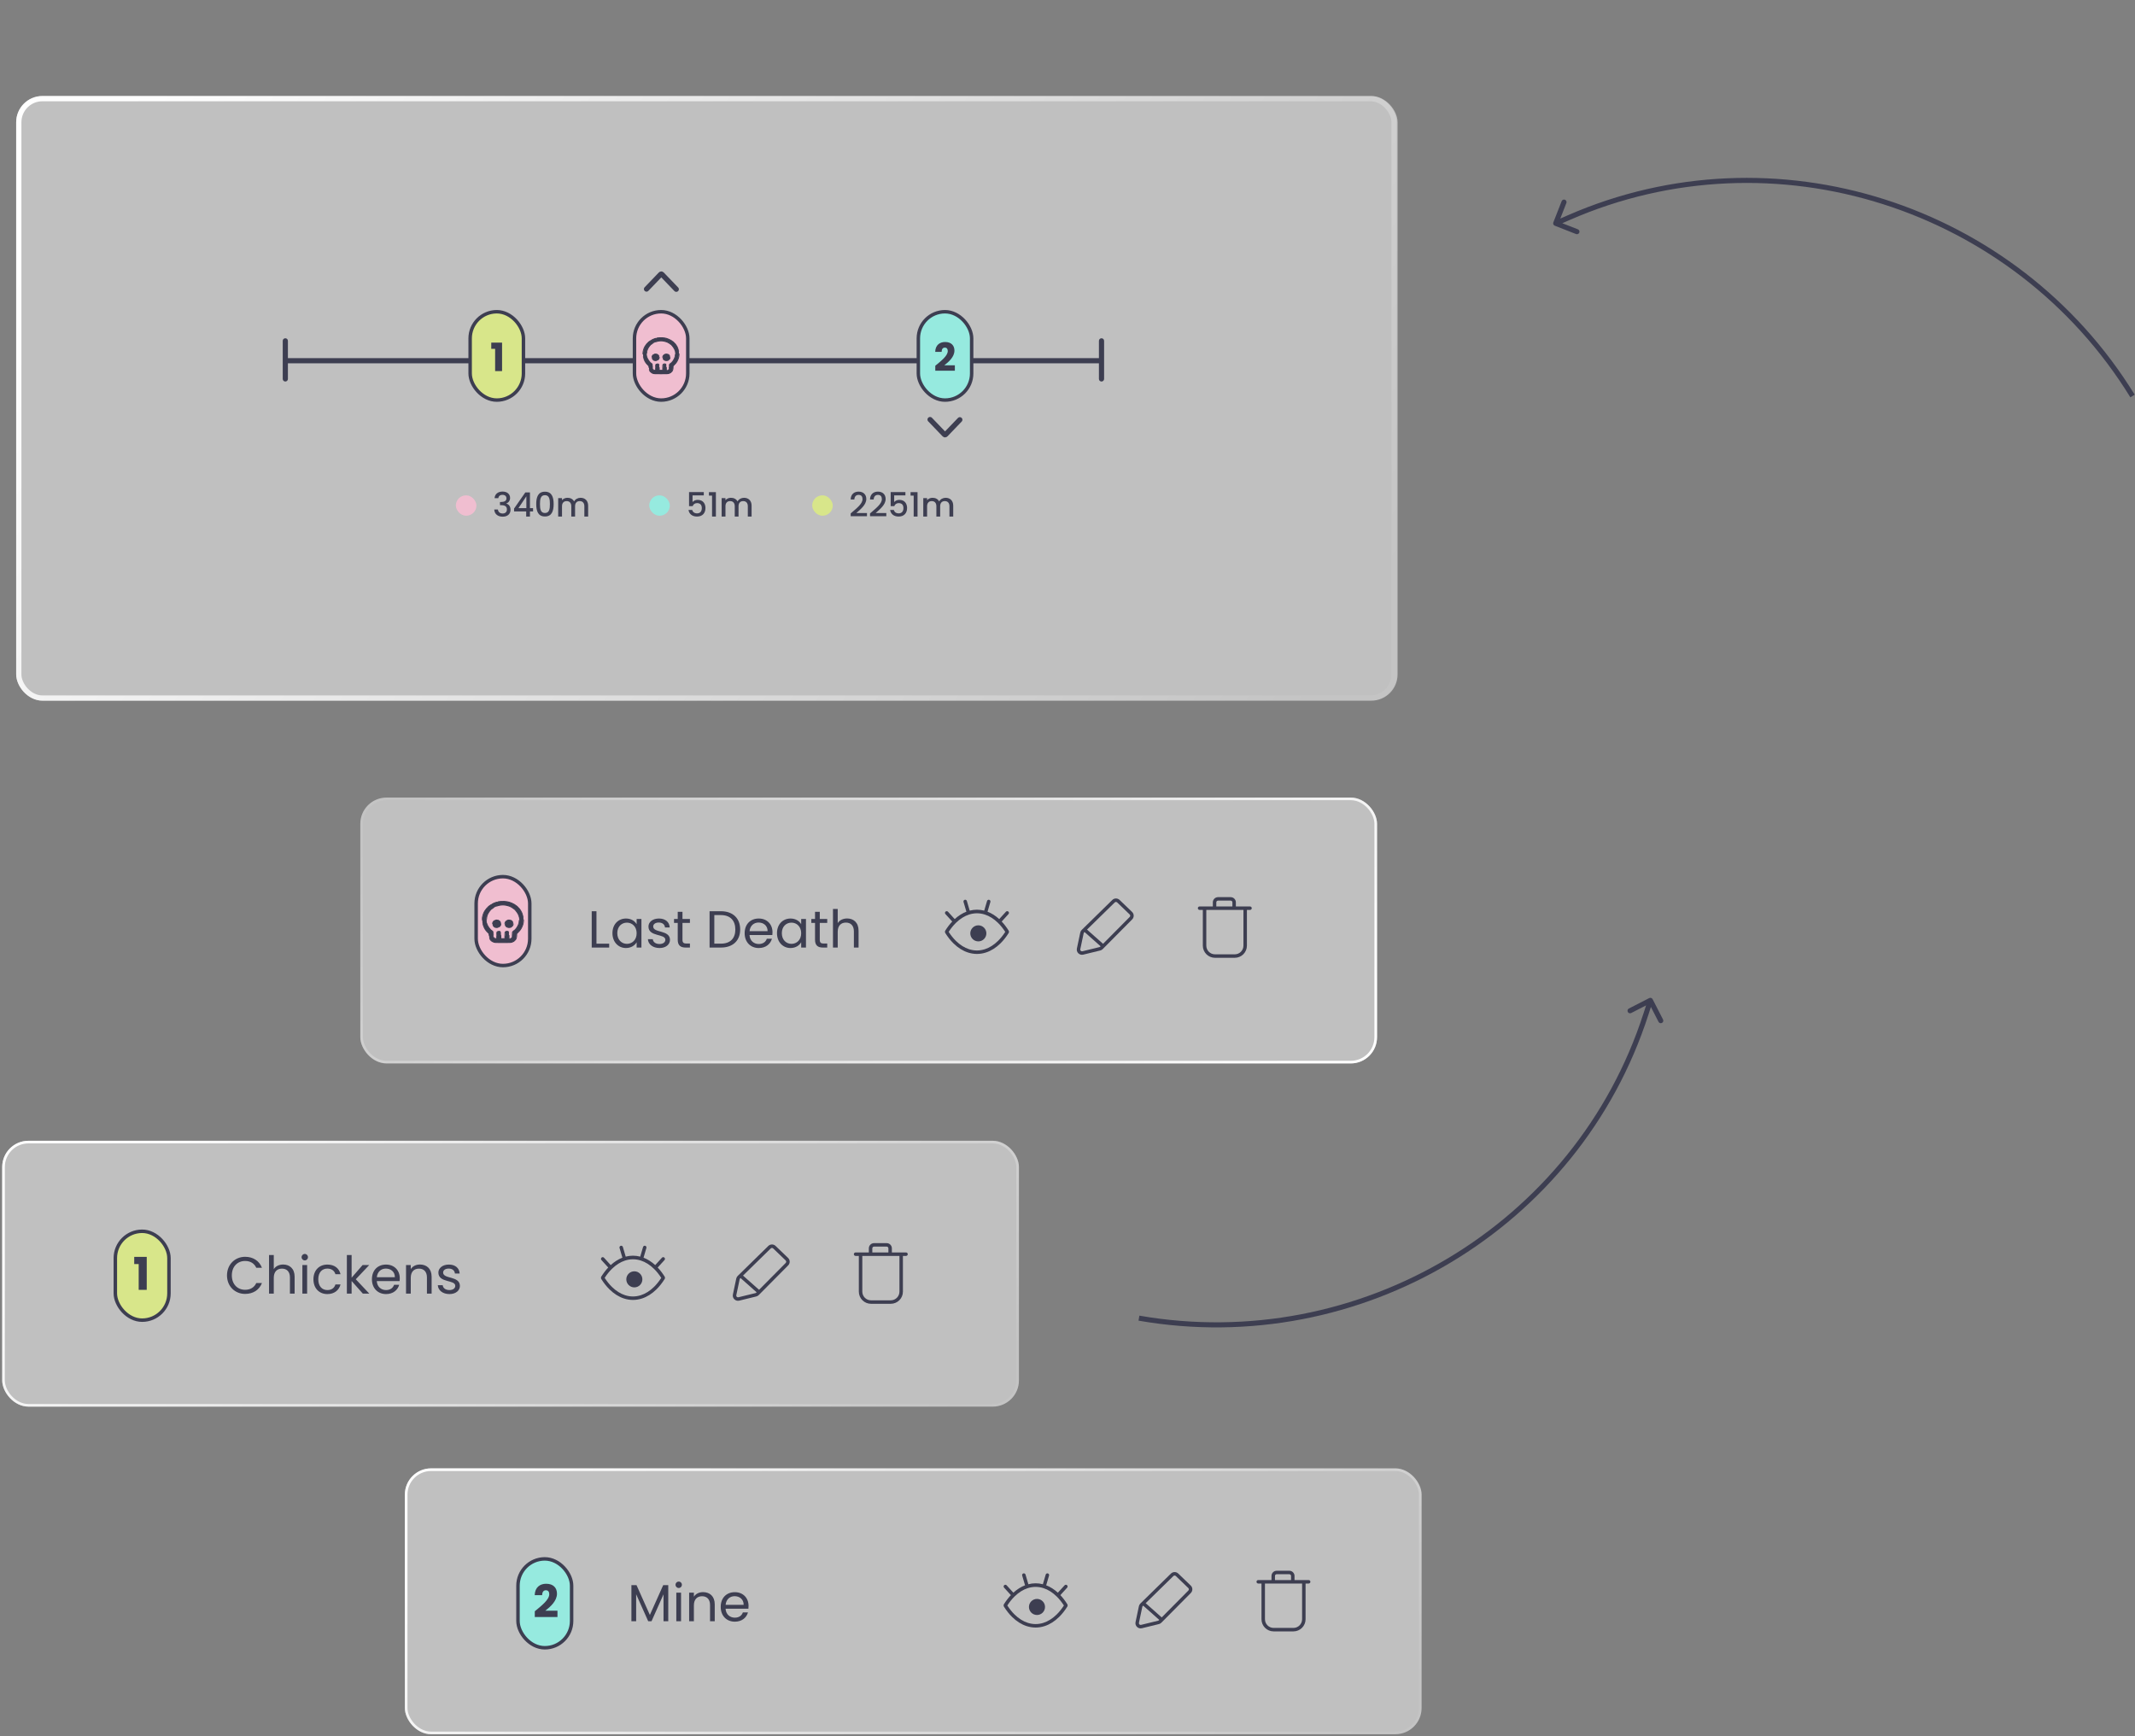 <svg width="814" height="662" viewBox="0 0 814 662" fill="none"
    xmlns="http://www.w3.org/2000/svg">
    <rect x="0" y="0" width="814" height="662" fill="#808080" stroke="none"/>
    <g id="Group 282">
        <g id="Group 245">
            <!-- <g id="Rectangle 1111" filter="url(#filter0_b)"> -->
            <g id="Rectangle 1111">
                <rect x="137.37" y="304.117" width="387.642" height="101.368" rx="10" fill="white" fill-opacity="0.5"/>
            </g>
            <!-- <g id="Rectangle 1117" filter="url(#filter1_b)"> -->
            <g id="Rectangle 1117">
                <rect x="0.842" y="434.981" width="387.642" height="101.368" rx="10" fill="white" fill-opacity="0.5"/>
            </g>
            <g id="Group 234">
                <g id="Frame 68">
                    <path id="Union" fill-rule="evenodd" clip-rule="evenodd" d="M332.582 477.562H338.715V476C338.715 475.634 338.418 475.337 338.052 475.337L333.245 475.337C332.879 475.337 332.582 475.634 332.582 476V477.562ZM340.04 477.562H345.432C345.798 477.562 346.095 477.859 346.095 478.225C346.095 478.591 345.798 478.887 345.432 478.887H344.252V492.504C344.252 495.065 342.176 497.142 339.615 497.142H332.081C329.519 497.142 327.443 495.065 327.443 492.504V478.887H326.206C325.841 478.887 325.544 478.591 325.544 478.225C325.544 477.859 325.841 477.562 326.206 477.562H331.257V476C331.257 474.902 332.147 474.012 333.245 474.012L338.052 474.012C339.15 474.012 340.04 474.902 340.04 476L340.04 477.562ZM328.768 478.887H342.927V492.504C342.927 494.333 341.444 495.817 339.615 495.817H332.081C330.251 495.817 328.768 494.333 328.768 492.504V478.887Z" fill="#3D3E51"/>
                </g>
                <g id="Frame 69">
                    <path id="Union_2" fill-rule="evenodd" clip-rule="evenodd" d="M293.856 476.033C294.112 475.782 294.52 475.78 294.779 476.028L299.554 480.614C299.821 480.871 299.826 481.296 299.566 481.559L289.402 491.809L283.287 486.385L293.856 476.033ZM282.338 487.314L282.19 487.458C282.097 487.55 282.033 487.667 282.006 487.795L280.723 493.87C280.622 494.347 281.054 494.766 281.528 494.65L288.017 493.067C288.136 493.038 288.244 492.977 288.33 492.89L288.468 492.751L282.338 487.314ZM295.696 475.073C294.922 474.329 293.696 474.335 292.929 475.086L281.263 486.512C280.983 486.786 280.79 487.137 280.709 487.521L279.426 493.596C279.124 495.028 280.42 496.284 281.842 495.938L288.331 494.354C288.688 494.267 289.013 494.083 289.271 493.823L300.507 482.492C301.288 481.703 301.273 480.428 300.472 479.659L295.696 475.073Z" fill="#3D3E51"/>
                </g>
                <g id="Frame 70">
                    <path id="Union_3" fill-rule="evenodd" clip-rule="evenodd" d="M246.001 475.028C245.65 474.924 245.281 475.125 245.178 475.476L244.095 479.155C242.264 478.679 240.392 478.679 238.561 479.155L237.478 475.476C237.375 475.125 237.007 474.924 236.656 475.028C236.305 475.131 236.104 475.499 236.207 475.85L237.299 479.56C235.745 480.158 234.245 481.102 232.844 482.382L230.284 479.573C230.037 479.302 229.618 479.283 229.348 479.529C229.077 479.776 229.058 480.195 229.304 480.465L231.899 483.312C230.953 484.312 230.06 485.475 229.232 486.799C229.16 486.914 229.128 487.043 229.132 487.169C229.131 487.199 229.131 487.23 229.134 487.26C229.122 487.399 229.153 487.543 229.232 487.671C230.195 489.211 231.248 490.534 232.368 491.636C234.087 493.327 235.967 494.499 237.922 495.129C240.168 495.852 242.49 495.852 244.736 495.129C246.69 494.499 248.57 493.327 250.289 491.636C251.409 490.534 252.462 489.211 253.424 487.671C253.505 487.542 253.536 487.397 253.522 487.257C253.525 487.23 253.525 487.204 253.525 487.177C253.53 487.048 253.498 486.916 253.424 486.799C252.597 485.475 251.703 484.312 250.758 483.311L253.352 480.465C253.598 480.195 253.579 479.776 253.309 479.529C253.038 479.283 252.619 479.302 252.373 479.573L249.812 482.381C248.411 481.102 246.911 480.158 245.357 479.56L246.449 475.85C246.553 475.499 246.352 475.131 246.001 475.028ZM233.298 490.692C232.329 489.739 231.402 488.595 230.54 487.258C231.402 485.921 232.328 484.778 233.297 483.825C234.89 482.258 236.596 481.207 238.327 480.649C240.309 480.011 242.347 480.011 244.328 480.649C246.06 481.207 247.766 482.258 249.359 483.825C250.328 484.778 251.254 485.922 252.116 487.259C251.254 488.595 250.328 489.739 249.36 490.692C247.767 492.259 246.061 493.31 244.329 493.867C242.347 494.506 240.31 494.506 238.328 493.867C236.597 493.31 234.891 492.259 233.298 490.692ZM241.85 490.884C243.543 490.884 244.914 489.513 244.914 487.82C244.914 486.128 243.543 484.756 241.85 484.756C240.158 484.756 238.786 486.128 238.786 487.82C238.786 489.513 240.158 490.884 241.85 490.884Z" fill="#3D3E51"/>
                </g>
                <path id="Chickens" d="M86.543 486.32C86.543 490.474 89.584 493.376 93.459 493.376C96.461 493.376 98.846 491.885 99.879 489.222H97.713C96.957 490.871 95.487 491.805 93.459 491.805C90.558 491.805 88.391 489.699 88.391 486.32C88.391 482.921 90.558 480.814 93.459 480.814C95.487 480.814 96.957 481.748 97.713 483.418H99.879C98.846 480.735 96.461 479.224 93.459 479.224C89.584 479.224 86.543 482.166 86.543 486.32ZM102.572 493.256H104.38V487.234C104.38 484.889 105.652 483.736 107.501 483.736C109.329 483.736 110.542 484.869 110.542 487.095V493.256H112.331V486.836C112.331 483.716 110.403 482.166 107.978 482.166C106.447 482.166 105.096 482.782 104.38 483.935V478.548H102.572V493.256ZM115.285 493.256H117.094V482.364H115.285V493.256ZM116.219 480.595C116.875 480.595 117.412 480.059 117.412 479.363C117.412 478.668 116.875 478.131 116.219 478.131C115.524 478.131 114.987 478.668 114.987 479.363C114.987 480.059 115.524 480.595 116.219 480.595ZM119.501 487.79C119.501 491.249 121.707 493.435 124.807 493.435C127.511 493.435 129.28 491.925 129.836 489.758H127.888C127.491 491.13 126.417 491.905 124.807 491.905C122.82 491.905 121.349 490.494 121.349 487.79C121.349 485.127 122.82 483.716 124.807 483.716C126.417 483.716 127.511 484.551 127.888 485.863H129.836C129.28 483.577 127.511 482.186 124.807 482.186C121.707 482.186 119.501 484.372 119.501 487.79ZM132.249 493.256H134.058V488.446L138.331 493.256H140.796L135.648 487.79L140.776 482.364H138.252L134.058 487.194V478.548H132.249V493.256ZM147.109 483.716C148.978 483.716 150.568 484.889 150.548 487.015H143.671C143.87 484.889 145.341 483.716 147.109 483.716ZM152.198 489.897H150.25C149.852 491.07 148.819 491.905 147.189 491.905C145.341 491.905 143.79 490.692 143.651 488.486H152.357C152.396 488.109 152.416 487.79 152.416 487.393C152.416 484.412 150.349 482.186 147.189 482.186C144.009 482.186 141.803 484.352 141.803 487.79C141.803 491.249 144.088 493.435 147.189 493.435C149.892 493.435 151.641 491.885 152.198 489.897ZM162.774 493.256H164.563V486.836C164.563 483.716 162.635 482.166 160.111 482.166C158.64 482.166 157.328 482.782 156.612 483.915V482.364H154.804V493.256H156.612V487.234C156.612 484.889 157.884 483.736 159.733 483.736C161.561 483.736 162.774 484.869 162.774 487.095V493.256ZM175.348 490.295C175.269 486.399 168.948 487.81 168.948 485.227C168.948 484.352 169.743 483.716 171.075 483.716C172.526 483.716 173.361 484.511 173.44 485.604H175.249C175.13 483.477 173.54 482.186 171.135 482.186C168.71 482.186 167.14 483.557 167.14 485.227C167.14 489.281 173.579 487.87 173.579 490.295C173.579 491.189 172.784 491.905 171.353 491.905C169.823 491.905 168.889 491.11 168.789 490.056H166.921C167.04 492.044 168.829 493.435 171.373 493.435C173.778 493.435 175.348 492.084 175.348 490.295Z" fill="#3D3E51"/>
                <rect id="Rectangle 1004" x="43.974" y="469.491" width="20.444" height="33.892" rx="10.222" fill="#D8E68A" stroke="#3D3E51" stroke-width="1.325"/>
                <path id="$64" d="M52.88 491.826H55.946V479.251H51.175V481.99H52.88V491.826Z" fill="#3D3E51"/>
            </g>
            <rect id="Rectangle 1112" x="524.514" y="404.985" width="386.642" height="100.368" rx="9.5" transform="rotate(-180 524.514 404.985)" stroke="url(#paint0_linear)"/>
            <rect id="Rectangle 1118" x="1.342" y="435.481" width="386.642" height="100.368" rx="9.5" stroke="url(#paint1_linear)"/>
            <g id="Group 244">
                <!-- <g id="Rectangle 1135" filter="url(#filter2_b)"> -->
                <g id="Rectangle 1135">
                    <rect x="154.358" y="559.898" width="387.642" height="101.368" rx="10" fill="white" fill-opacity="0.5"/>
                </g>
                <g id="Group 235">
                    <g id="Frame 68_2">
                        <path id="Union_4" fill-rule="evenodd" clip-rule="evenodd" d="M486.098 602.48H492.23V600.918C492.23 600.552 491.934 600.255 491.568 600.255L486.761 600.255C486.395 600.255 486.098 600.552 486.098 600.918V602.48ZM493.556 602.48H498.948C499.314 602.48 499.61 602.777 499.61 603.143C499.61 603.509 499.314 603.805 498.948 603.805H497.768V617.422C497.768 619.983 495.692 622.06 493.13 622.06H485.596C483.035 622.06 480.959 619.983 480.959 617.422V603.805H479.722C479.356 603.805 479.06 603.509 479.06 603.143C479.06 602.777 479.356 602.48 479.722 602.48H484.773V600.918C484.773 599.82 485.663 598.93 486.761 598.93L491.568 598.93C492.666 598.93 493.556 599.82 493.556 600.918L493.556 602.48ZM482.284 603.805H496.443V617.422C496.443 619.251 494.96 620.734 493.13 620.734H485.596C483.767 620.734 482.284 619.251 482.284 617.422V603.805Z" fill="#3D3E51"/>
                    </g>
                    <g id="Frame 69_2">
                        <path id="Union_5" fill-rule="evenodd" clip-rule="evenodd" d="M447.372 600.951C447.628 600.7 448.036 600.698 448.294 600.946L453.07 605.532C453.337 605.789 453.342 606.214 453.081 606.477L442.918 616.727L436.802 611.302L447.372 600.951ZM435.853 612.232L435.706 612.376C435.613 612.468 435.548 612.585 435.521 612.713L434.238 618.788C434.137 619.265 434.569 619.684 435.043 619.568L441.533 617.985C441.651 617.956 441.76 617.895 441.846 617.808L441.983 617.669L435.853 612.232ZM449.212 599.991C448.437 599.247 447.212 599.253 446.445 600.004L434.779 611.43C434.499 611.704 434.306 612.055 434.225 612.439L432.942 618.514C432.639 619.946 433.936 621.202 435.358 620.855L441.847 619.272C442.203 619.185 442.529 619.001 442.787 618.741L454.022 607.41C454.804 606.621 454.788 605.346 453.988 604.577L449.212 599.991Z" fill="#3D3E51"/>
                    </g>
                    <g id="Frame 70_2">
                        <path id="Union_6" fill-rule="evenodd" clip-rule="evenodd" d="M399.516 599.946C399.165 599.842 398.797 600.043 398.694 600.394L397.611 604.073C395.78 603.597 393.908 603.597 392.076 604.073L390.994 600.394C390.891 600.043 390.522 599.842 390.171 599.946C389.82 600.049 389.619 600.417 389.723 600.768L390.814 604.478C389.261 605.076 387.761 606.02 386.359 607.3L383.799 604.49C383.553 604.22 383.134 604.201 382.863 604.447C382.593 604.694 382.573 605.113 382.82 605.383L385.414 608.23C384.469 609.23 383.575 610.393 382.748 611.717C382.676 611.832 382.644 611.961 382.648 612.087C382.646 612.117 382.647 612.148 382.65 612.178C382.637 612.317 382.668 612.461 382.748 612.588C383.711 614.129 384.764 615.452 385.884 616.554C387.603 618.245 389.483 619.417 391.437 620.047C393.683 620.77 396.005 620.77 398.251 620.047C400.206 619.417 402.086 618.245 403.804 616.554C404.925 615.452 405.977 614.129 406.94 612.588C407.02 612.46 407.051 612.315 407.038 612.175C407.04 612.148 407.041 612.122 407.04 612.095C407.046 611.966 407.014 611.834 406.94 611.717C406.113 610.393 405.219 609.23 404.273 608.229L406.868 605.383C407.114 605.113 407.095 604.694 406.824 604.447C406.554 604.201 406.135 604.22 405.888 604.49L403.328 607.299C401.927 606.02 400.427 605.076 398.873 604.478L399.965 600.768C400.068 600.417 399.867 600.049 399.516 599.946ZM386.813 615.61C385.844 614.656 384.918 613.513 384.056 612.176C384.918 610.839 385.844 609.696 386.813 608.743C388.405 607.176 390.112 606.125 391.843 605.567C393.825 604.929 395.862 604.929 397.844 605.567C399.576 606.125 401.282 607.176 402.874 608.743C403.844 609.696 404.77 610.84 405.632 612.177C404.77 613.513 403.844 614.657 402.875 615.61C401.282 617.177 399.576 618.228 397.845 618.785C395.863 619.424 393.826 619.424 391.844 618.785C390.112 618.228 388.406 617.177 386.813 615.61ZM395.366 615.802C397.058 615.802 398.43 614.431 398.43 612.738C398.43 611.046 397.058 609.674 395.366 609.674C393.674 609.674 392.302 611.046 392.302 612.738C392.302 614.431 393.674 615.802 395.366 615.802Z" fill="#3D3E51"/>
                    </g>
                    <path id="Mine" d="M240.734 618.174H242.543V607.898L247.134 618.174H248.406L252.977 607.918V618.174H254.786V604.42H252.858L247.77 615.789L242.682 604.42H240.734V618.174ZM257.854 618.174H259.662V607.282H257.854V618.174ZM258.788 605.513C259.444 605.513 259.98 604.977 259.98 604.281C259.98 603.585 259.444 603.049 258.788 603.049C258.092 603.049 257.555 603.585 257.555 604.281C257.555 604.977 258.092 605.513 258.788 605.513ZM270.715 618.174H272.504V611.754C272.504 608.634 270.576 607.084 268.052 607.084C266.581 607.084 265.269 607.7 264.554 608.833V607.282H262.745V618.174H264.554V612.152C264.554 609.807 265.826 608.654 267.674 608.654C269.503 608.654 270.715 609.787 270.715 612.013V618.174ZM280.089 608.634C281.958 608.634 283.548 609.807 283.528 611.933H276.651C276.85 609.807 278.32 608.634 280.089 608.634ZM285.178 614.815H283.23C282.832 615.988 281.799 616.823 280.169 616.823C278.32 616.823 276.77 615.61 276.631 613.404H285.337C285.376 613.026 285.396 612.708 285.396 612.311C285.396 609.33 283.329 607.103 280.169 607.103C276.989 607.103 274.783 609.27 274.783 612.708C274.783 616.167 277.068 618.353 280.169 618.353C282.872 618.353 284.621 616.803 285.178 614.815Z" fill="#3D3E51"/>
                    <rect id="Rectangle 1004_2" x="197.489" y="594.409" width="20.444" height="33.892" rx="10.222" fill="#96EADF" stroke="#3D3E51" stroke-width="1.325"/>
                    <path id="$64_2" d="M203.897 616.571H212.544V614.177H207.893C209.891 612.644 212.355 610.439 212.355 607.683C212.355 605.564 211.08 603.893 208.221 603.893C205.93 603.893 203.949 605.202 203.862 608.251H206.705C206.705 607.063 207.221 606.374 208.1 606.374C208.996 606.374 209.409 606.959 209.409 607.872C209.409 609.991 206.567 612.179 203.897 614.384V616.571Z" fill="#3D3E51"/>
                </g>
                <rect id="Rectangle 1136" x="154.858" y="560.398" width="386.642" height="100.368" rx="9.5" stroke="url(#paint2_linear)"/>
            </g>
            <g id="Group 231">
                <g id="Frame 71">
                    <path id="Union_7" fill-rule="evenodd" clip-rule="evenodd" d="M463.735 345.635H469.868V344.073C469.868 343.707 469.571 343.41 469.205 343.41L464.398 343.41C464.032 343.41 463.735 343.707 463.735 344.073V345.635ZM471.193 345.635H476.585C476.951 345.635 477.248 345.932 477.248 346.298C477.248 346.663 476.951 346.96 476.585 346.96H475.405V360.576C475.405 363.137 473.329 365.214 470.768 365.214H463.233C460.672 365.214 458.596 363.137 458.596 360.576V346.96H457.359C456.993 346.96 456.697 346.663 456.697 346.298C456.697 345.932 456.993 345.635 457.359 345.635H462.41V344.073C462.41 342.975 463.3 342.085 464.398 342.085H469.205C470.303 342.085 471.193 342.975 471.193 344.073L471.193 345.635ZM459.921 346.96H474.08V360.576C474.08 362.406 472.597 363.889 470.768 363.889H463.233C461.404 363.889 459.921 362.406 459.921 360.576V346.96Z" fill="#3D3E51"/>
                </g>
                <g id="Frame 72">
                    <path id="Union_8" fill-rule="evenodd" clip-rule="evenodd" d="M425.01 344.105C425.266 343.855 425.675 343.853 425.933 344.101L430.708 348.687C430.975 348.943 430.981 349.368 430.72 349.631L420.557 359.881L414.441 354.457L425.01 344.105ZM413.492 355.386L413.345 355.531C413.251 355.622 413.187 355.739 413.16 355.867L411.877 361.942C411.776 362.419 412.208 362.838 412.682 362.723L419.171 361.139C419.29 361.11 419.399 361.049 419.485 360.962L419.622 360.823L413.492 355.386ZM426.851 343.145C426.076 342.401 424.851 342.407 424.083 343.158L412.418 354.584C412.137 354.858 411.945 355.21 411.864 355.593L410.58 361.668C410.278 363.1 411.574 364.357 412.996 364.01L419.485 362.426C419.842 362.339 420.167 362.156 420.426 361.895L431.661 350.564C432.443 349.776 432.427 348.5 431.626 347.731L426.851 343.145Z" fill="#3D3E51"/>
                </g>
                <g id="Frame 73">
                    <path id="Union_9" fill-rule="evenodd" clip-rule="evenodd" d="M377.154 343.1C376.803 342.996 376.434 343.197 376.331 343.548L375.248 347.226C373.417 346.751 371.545 346.751 369.713 347.226L368.631 343.548C368.528 343.197 368.159 342.996 367.808 343.1C367.457 343.203 367.257 343.571 367.36 343.922L368.451 347.632C366.898 348.23 365.398 349.174 363.997 350.454L361.436 347.645C361.19 347.374 360.771 347.355 360.501 347.601C360.23 347.848 360.211 348.267 360.457 348.537L363.051 351.384C362.106 352.384 361.212 353.547 360.385 354.87C360.313 354.986 360.281 355.114 360.285 355.241C360.283 355.271 360.284 355.302 360.287 355.332C360.275 355.471 360.306 355.615 360.385 355.742C361.348 357.283 362.401 358.606 363.521 359.708C365.24 361.399 367.12 362.571 369.075 363.2C371.321 363.924 373.642 363.924 375.888 363.2C377.843 362.571 379.723 361.399 381.442 359.708C382.562 358.606 383.614 357.283 384.577 355.742C384.658 355.614 384.688 355.469 384.675 355.329C384.677 355.302 384.678 355.276 384.677 355.249C384.683 355.12 384.651 354.988 384.577 354.87C383.75 353.547 382.856 352.384 381.911 351.383L384.505 348.537C384.751 348.267 384.732 347.848 384.461 347.601C384.191 347.355 383.772 347.374 383.526 347.645L380.965 350.453C379.564 349.174 378.064 348.229 376.51 347.632L377.602 343.922C377.705 343.571 377.505 343.203 377.154 343.1ZM364.451 358.763C363.482 357.81 362.555 356.667 361.693 355.33C362.555 353.993 363.481 352.85 364.45 351.897C366.043 350.33 367.749 349.279 369.48 348.721C371.462 348.083 373.499 348.083 375.481 348.721C377.213 349.279 378.919 350.33 380.512 351.897C381.481 352.85 382.407 353.994 383.269 355.33C382.407 356.667 381.481 357.81 380.512 358.763C378.92 360.33 377.213 361.381 375.482 361.939C373.5 362.577 371.463 362.577 369.481 361.939C367.75 361.381 366.043 360.33 364.451 358.763ZM373.003 358.956C374.695 358.956 376.067 357.584 376.067 355.892C376.067 354.2 374.695 352.828 373.003 352.828C371.311 352.828 369.939 354.2 369.939 355.892C369.939 357.584 371.311 358.956 373.003 358.956Z" fill="#3D3E51"/>
                </g>
                <rect id="Rectangle 1083" x="181.536" y="334.276" width="20.444" height="33.892" rx="10.222" fill="#F0BED0" stroke="#3D3E51" stroke-width="1.325"/>
                <path id="image 85 (Traced)" fill-rule="evenodd" clip-rule="evenodd" d="M191.061 343.743C190.796 343.76 190.476 343.793 190.349 343.816C190.223 343.839 190.039 343.867 189.941 343.878C189.843 343.889 189.763 343.914 189.763 343.933C189.763 343.951 189.721 343.967 189.669 343.968C189.543 343.969 188.388 344.335 188.34 344.389C188.329 344.402 188.197 344.468 188.047 344.536C187.897 344.604 187.769 344.675 187.761 344.693C187.753 344.711 187.711 344.726 187.667 344.726C187.623 344.726 187.587 344.741 187.587 344.759C187.587 344.778 187.53 344.814 187.461 344.84C187.392 344.866 187.335 344.901 187.335 344.918C187.335 344.935 187.299 344.959 187.254 344.972C187.209 344.985 187.113 345.046 187.04 345.108C186.967 345.169 186.892 345.22 186.873 345.22C186.854 345.22 186.724 345.318 186.586 345.438C186.447 345.558 186.258 345.716 186.167 345.789C186.075 345.862 185.999 345.936 185.998 345.953C185.997 345.97 185.902 346.067 185.787 346.169C185.671 346.27 185.577 346.372 185.577 346.394C185.577 346.416 185.558 346.434 185.535 346.434C185.512 346.434 185.494 346.456 185.494 346.483C185.494 346.51 185.456 346.556 185.41 346.586C185.364 346.616 185.326 346.667 185.326 346.7C185.326 346.733 185.288 346.784 185.242 346.814C185.196 346.844 185.159 346.895 185.159 346.928C185.159 346.96 185.121 347.012 185.075 347.042C185.029 347.072 184.991 347.127 184.991 347.164C184.991 347.201 184.972 347.231 184.949 347.231C184.926 347.231 184.908 347.266 184.908 347.307C184.908 347.349 184.889 347.383 184.866 347.383C184.843 347.383 184.824 347.409 184.824 347.44C184.824 347.472 184.805 347.497 184.782 347.497C184.759 347.497 184.74 347.531 184.74 347.573C184.74 347.615 184.721 347.649 184.698 347.649C184.675 347.649 184.656 347.683 184.656 347.725C184.656 347.767 184.638 347.801 184.614 347.801C184.591 347.801 184.573 347.844 184.573 347.896C184.573 347.948 184.554 347.991 184.531 347.991C184.508 347.991 184.489 348.025 184.489 348.067C184.489 348.108 184.47 348.142 184.447 348.142C184.424 348.142 184.405 348.194 184.405 348.256C184.405 348.319 184.386 348.37 184.363 348.37C184.34 348.37 184.321 348.421 184.321 348.484C184.321 348.547 184.303 348.598 184.28 348.598C184.257 348.598 184.238 348.649 184.238 348.712C184.238 348.775 184.219 348.826 184.196 348.826C184.173 348.826 184.154 348.894 184.154 348.978C184.154 349.061 184.135 349.129 184.112 349.129C184.089 349.129 184.07 349.206 184.07 349.3C184.07 349.394 184.051 349.471 184.028 349.471C184.005 349.471 183.987 349.579 183.987 349.718C183.987 349.857 183.968 349.965 183.945 349.965C183.918 349.965 183.903 350.256 183.903 350.762C183.903 351.268 183.918 351.559 183.945 351.559C183.968 351.559 183.987 351.666 183.987 351.806C183.987 351.945 184.005 352.052 184.028 352.052C184.051 352.052 184.07 352.129 184.07 352.223C184.07 352.317 184.089 352.394 184.112 352.394C184.135 352.394 184.154 352.462 184.154 352.546C184.154 352.629 184.173 352.698 184.196 352.698C184.219 352.698 184.238 352.749 184.238 352.812C184.238 352.874 184.257 352.926 184.28 352.926C184.303 352.926 184.321 352.977 184.321 353.039C184.321 353.102 184.34 353.153 184.363 353.153C184.386 353.153 184.405 353.196 184.405 353.248C184.405 353.3 184.424 353.343 184.447 353.343C184.47 353.343 184.489 353.386 184.489 353.438C184.489 353.49 184.508 353.533 184.531 353.533C184.554 353.533 184.573 353.567 184.573 353.609C184.573 353.651 184.591 353.685 184.614 353.685C184.638 353.685 184.656 353.719 184.656 353.761C184.656 353.802 184.675 353.837 184.698 353.837C184.721 353.837 184.74 353.879 184.74 353.931C184.74 353.984 184.759 354.026 184.782 354.026C184.805 354.026 184.824 354.052 184.824 354.083C184.824 354.115 184.843 354.14 184.866 354.14C184.889 354.14 184.908 354.174 184.908 354.216C184.908 354.258 184.926 354.292 184.949 354.292C184.972 354.292 184.991 354.318 184.991 354.349C184.991 354.38 185.01 354.406 185.033 354.406C185.056 354.406 185.075 354.432 185.075 354.463C185.075 354.494 185.094 354.52 185.117 354.52C185.14 354.52 185.159 354.545 185.159 354.577C185.159 354.608 185.178 354.634 185.201 354.634C185.224 354.634 185.242 354.659 185.242 354.691C185.242 354.722 185.261 354.748 185.284 354.748C185.307 354.748 185.326 354.773 185.326 354.805C185.326 354.836 185.345 354.861 185.368 354.861C185.391 354.861 185.41 354.883 185.41 354.91C185.41 354.937 185.448 354.983 185.494 355.013C185.54 355.043 185.577 355.083 185.577 355.101C185.577 355.12 185.634 355.183 185.703 355.241C185.772 355.3 185.828 355.358 185.828 355.372C185.828 355.385 185.979 355.531 186.163 355.697L186.498 355.997V356.568C186.498 356.923 186.514 357.139 186.54 357.139C186.564 357.139 186.582 357.247 186.582 357.386C186.582 357.525 186.6 357.633 186.624 357.633C186.647 357.633 186.666 357.684 186.666 357.746C186.666 357.809 186.685 357.86 186.708 357.86C186.731 357.86 186.749 357.903 186.749 357.955C186.749 358.007 186.768 358.05 186.791 358.05C186.814 358.05 186.833 358.084 186.833 358.126C186.833 358.168 186.852 358.202 186.875 358.202C186.898 358.202 186.917 358.228 186.917 358.259C186.917 358.29 186.936 358.316 186.959 358.316C186.982 358.316 187.001 358.342 187.001 358.373C187.001 358.404 187.019 358.43 187.042 358.43C187.065 358.43 187.084 358.448 187.084 358.47C187.084 358.518 187.492 358.885 187.545 358.885C187.564 358.885 187.607 358.909 187.639 358.938C187.717 359.009 188.085 359.176 188.307 359.242C188.724 359.366 189.045 359.379 191.731 359.379C194.416 359.379 194.737 359.366 195.154 359.242C195.351 359.184 195.81 358.981 195.903 358.911C196.098 358.764 196.378 358.505 196.378 358.47C196.378 358.448 196.396 358.43 196.419 358.43C196.442 358.43 196.461 358.404 196.461 358.373C196.461 358.342 196.48 358.316 196.503 358.316C196.526 358.316 196.545 358.29 196.545 358.259C196.545 358.228 196.564 358.202 196.587 358.202C196.61 358.202 196.629 358.168 196.629 358.126C196.629 358.084 196.648 358.05 196.671 358.05C196.694 358.05 196.712 358.007 196.712 357.955C196.712 357.903 196.731 357.86 196.754 357.86C196.777 357.86 196.796 357.809 196.796 357.746C196.796 357.684 196.815 357.633 196.838 357.633C196.862 357.633 196.88 357.519 196.88 357.367C196.88 357.215 196.898 357.101 196.922 357.101C196.948 357.101 196.964 356.892 196.964 356.549V355.997L197.298 355.697C197.483 355.531 197.633 355.385 197.633 355.372C197.633 355.358 197.69 355.3 197.759 355.241C197.828 355.183 197.885 355.12 197.885 355.101C197.885 355.083 197.922 355.043 197.968 355.013C198.014 354.983 198.052 354.937 198.052 354.91C198.052 354.883 198.071 354.861 198.094 354.861C198.117 354.861 198.136 354.836 198.136 354.805C198.136 354.773 198.155 354.748 198.178 354.748C198.201 354.748 198.219 354.722 198.219 354.691C198.219 354.659 198.238 354.634 198.261 354.634C198.284 354.634 198.303 354.608 198.303 354.577C198.303 354.545 198.322 354.52 198.345 354.52C198.368 354.52 198.387 354.494 198.387 354.463C198.387 354.432 198.406 354.406 198.429 354.406C198.452 354.406 198.471 354.38 198.471 354.349C198.471 354.318 198.489 354.292 198.512 354.292C198.535 354.292 198.554 354.258 198.554 354.216C198.554 354.174 198.573 354.14 198.596 354.14C198.619 354.14 198.638 354.115 198.638 354.083C198.638 354.052 198.657 354.026 198.68 354.026C198.703 354.026 198.722 353.984 198.722 353.931C198.722 353.879 198.741 353.837 198.764 353.837C198.787 353.837 198.806 353.802 198.806 353.761C198.806 353.719 198.824 353.685 198.847 353.685C198.87 353.685 198.889 353.651 198.889 353.609C198.889 353.567 198.908 353.533 198.931 353.533C198.954 353.533 198.973 353.49 198.973 353.438C198.973 353.386 198.992 353.343 199.015 353.343C199.038 353.343 199.057 353.3 199.057 353.248C199.057 353.196 199.076 353.153 199.099 353.153C199.122 353.153 199.14 353.102 199.14 353.039C199.14 352.977 199.159 352.926 199.182 352.926C199.205 352.926 199.224 352.874 199.224 352.812C199.224 352.749 199.243 352.698 199.266 352.698C199.289 352.698 199.308 352.629 199.308 352.546C199.308 352.462 199.327 352.394 199.35 352.394C199.373 352.394 199.392 352.326 199.392 352.242C199.392 352.159 199.41 352.09 199.433 352.09C199.457 352.09 199.475 351.976 199.475 351.825C199.475 351.673 199.493 351.559 199.517 351.559C199.544 351.559 199.559 351.268 199.559 350.762C199.559 350.256 199.544 349.965 199.517 349.965C199.494 349.965 199.475 349.857 199.475 349.718C199.475 349.579 199.457 349.471 199.433 349.471C199.41 349.471 199.392 349.394 199.392 349.3C199.392 349.206 199.373 349.129 199.35 349.129C199.327 349.129 199.308 349.061 199.308 348.978C199.308 348.894 199.289 348.826 199.266 348.826C199.243 348.826 199.224 348.775 199.224 348.712C199.224 348.649 199.205 348.598 199.182 348.598C199.159 348.598 199.14 348.547 199.14 348.484C199.14 348.421 199.122 348.37 199.099 348.37C199.076 348.37 199.057 348.319 199.057 348.256C199.057 348.194 199.038 348.142 199.015 348.142C198.992 348.142 198.973 348.108 198.973 348.067C198.973 348.025 198.954 347.991 198.931 347.991C198.908 347.991 198.889 347.956 198.889 347.915C198.889 347.873 198.87 347.839 198.847 347.839C198.824 347.839 198.806 347.796 198.806 347.744C198.806 347.692 198.787 347.649 198.764 347.649C198.741 347.649 198.722 347.615 198.722 347.573C198.722 347.531 198.703 347.497 198.68 347.497C198.657 347.497 198.638 347.472 198.638 347.44C198.638 347.409 198.619 347.383 198.596 347.383C198.573 347.383 198.554 347.349 198.554 347.307C198.554 347.266 198.535 347.231 198.512 347.231C198.489 347.231 198.471 347.201 198.471 347.164C198.471 347.127 198.433 347.072 198.387 347.042C198.341 347.012 198.303 346.96 198.303 346.928C198.303 346.895 198.265 346.844 198.219 346.814C198.173 346.784 198.136 346.733 198.136 346.7C198.136 346.667 198.098 346.616 198.052 346.586C198.006 346.556 197.968 346.51 197.968 346.483C197.968 346.456 197.949 346.434 197.926 346.434C197.903 346.434 197.885 346.416 197.885 346.394C197.885 346.372 197.79 346.27 197.675 346.169C197.56 346.067 197.465 345.97 197.464 345.953C197.463 345.936 197.387 345.862 197.295 345.789C197.204 345.716 197.015 345.558 196.876 345.438C196.738 345.318 196.608 345.22 196.589 345.22C196.57 345.22 196.494 345.169 196.422 345.108C196.349 345.046 196.253 344.985 196.208 344.972C196.163 344.959 196.126 344.935 196.126 344.918C196.126 344.901 196.07 344.866 196.001 344.84C195.932 344.814 195.875 344.778 195.875 344.759C195.875 344.741 195.839 344.726 195.795 344.726C195.751 344.726 195.708 344.711 195.701 344.693C195.693 344.675 195.564 344.604 195.415 344.536C195.265 344.468 195.133 344.402 195.122 344.389C195.099 344.363 194.94 344.305 194.557 344.181C194.418 344.137 194.296 344.09 194.284 344.077C194.273 344.064 194.207 344.044 194.138 344.032C194.069 344.021 193.89 343.983 193.74 343.949C193.591 343.915 193.402 343.872 193.322 343.853C192.816 343.739 191.858 343.692 191.061 343.743ZM192.399 345.071C192.882 345.128 193.415 345.242 193.833 345.379C194.024 345.442 194.241 345.512 194.316 345.536C194.391 345.56 194.452 345.593 194.452 345.608C194.452 345.624 194.49 345.637 194.536 345.637C194.582 345.637 194.619 345.651 194.619 345.669C194.619 345.686 194.714 345.74 194.829 345.789C194.944 345.838 195.038 345.89 195.038 345.905C195.038 345.919 195.094 345.953 195.164 345.979C195.233 346.005 195.289 346.04 195.289 346.057C195.289 346.074 195.326 346.098 195.371 346.111C195.416 346.124 195.508 346.181 195.575 346.237C195.643 346.293 195.741 346.365 195.792 346.396C195.913 346.469 196.378 346.878 196.378 346.91C196.378 346.924 196.434 346.983 196.503 347.042C196.572 347.1 196.629 347.163 196.629 347.181C196.629 347.2 196.666 347.239 196.712 347.269C196.758 347.299 196.796 347.346 196.796 347.373C196.796 347.399 196.815 347.421 196.838 347.421C196.861 347.421 196.88 347.447 196.88 347.478C196.88 347.509 196.899 347.535 196.922 347.535C196.945 347.535 196.964 347.561 196.964 347.592C196.964 347.623 196.982 347.649 197.005 347.649C197.028 347.649 197.047 347.675 197.047 347.706C197.047 347.737 197.066 347.763 197.089 347.763C197.112 347.763 197.131 347.797 197.131 347.839C197.131 347.881 197.15 347.915 197.173 347.915C197.196 347.915 197.215 347.94 197.215 347.972C197.215 348.003 197.234 348.029 197.257 348.029C197.28 348.029 197.298 348.063 197.298 348.105C197.298 348.146 197.317 348.18 197.34 348.18C197.363 348.18 197.382 348.215 197.382 348.256C197.382 348.298 197.401 348.332 197.424 348.332C197.447 348.332 197.466 348.366 197.466 348.408C197.466 348.45 197.485 348.484 197.508 348.484C197.531 348.484 197.55 348.527 197.55 348.579C197.55 348.631 197.568 348.674 197.592 348.674C197.615 348.674 197.633 348.725 197.633 348.788C197.633 348.85 197.652 348.902 197.675 348.902C197.698 348.902 197.717 348.953 197.717 349.016C197.717 349.078 197.736 349.129 197.759 349.129C197.782 349.129 197.801 349.189 197.801 349.262C197.801 349.335 197.82 349.395 197.843 349.395C197.866 349.395 197.885 349.481 197.885 349.585C197.885 349.689 197.903 349.775 197.926 349.775C197.952 349.775 197.968 349.927 197.968 350.154C197.968 350.382 197.985 350.534 198.01 350.534C198.033 350.534 198.052 350.628 198.052 350.743C198.052 350.858 198.033 350.952 198.01 350.952C197.985 350.952 197.968 351.103 197.968 351.331C197.968 351.559 197.952 351.711 197.926 351.711C197.903 351.711 197.885 351.788 197.885 351.882C197.885 351.976 197.866 352.052 197.843 352.052C197.82 352.052 197.801 352.112 197.801 352.185C197.801 352.258 197.782 352.318 197.759 352.318C197.736 352.318 197.717 352.378 197.717 352.451C197.717 352.524 197.698 352.584 197.675 352.584C197.652 352.584 197.633 352.627 197.633 352.679C197.633 352.731 197.615 352.774 197.592 352.774C197.568 352.774 197.55 352.808 197.55 352.85C197.55 352.891 197.531 352.926 197.508 352.926C197.485 352.926 197.466 352.968 197.466 353.02C197.466 353.073 197.447 353.115 197.424 353.115C197.401 353.115 197.382 353.149 197.382 353.191C197.382 353.233 197.363 353.267 197.34 353.267C197.317 353.267 197.298 353.301 197.298 353.343C197.298 353.385 197.28 353.419 197.257 353.419C197.234 353.419 197.215 353.445 197.215 353.476C197.215 353.507 197.196 353.533 197.173 353.533C197.15 353.533 197.131 353.567 197.131 353.609C197.131 353.651 197.112 353.685 197.089 353.685C197.066 353.685 197.047 353.71 197.047 353.742C197.047 353.773 197.028 353.799 197.005 353.799C196.982 353.799 196.964 353.82 196.964 353.847C196.964 353.874 196.926 353.92 196.88 353.95C196.834 353.981 196.796 354.029 196.796 354.057C196.796 354.086 196.74 354.158 196.671 354.216C196.601 354.275 196.545 354.334 196.545 354.347C196.545 354.372 196.032 354.829 195.669 355.127C195.555 355.221 195.46 355.328 195.459 355.364C195.458 355.401 195.438 355.431 195.415 355.431C195.388 355.431 195.373 355.766 195.373 356.361C195.373 356.956 195.358 357.291 195.331 357.291C195.308 357.291 195.289 357.334 195.289 357.386C195.289 357.438 195.27 357.481 195.247 357.481C195.224 357.481 195.205 357.5 195.205 357.522C195.205 357.559 195.097 357.66 194.888 357.818C194.858 357.841 194.803 357.86 194.768 357.86C194.732 357.86 194.703 357.877 194.703 357.898C194.703 357.92 194.564 357.936 194.368 357.936H194.033V356.722C194.033 355.937 194.018 355.507 193.991 355.507C193.968 355.507 193.95 355.48 193.95 355.448C193.95 355.374 193.764 355.203 193.683 355.203C193.649 355.203 193.615 355.184 193.606 355.161C193.583 355.099 193.001 355.109 192.928 355.173C192.897 355.2 192.831 355.247 192.783 355.278C192.734 355.309 192.694 355.356 192.694 355.382C192.694 355.409 192.675 355.431 192.652 355.431C192.629 355.431 192.61 355.465 192.61 355.507C192.61 355.549 192.591 355.583 192.568 355.583C192.541 355.583 192.526 356 192.526 356.76V357.936H191.731H190.936V356.76C190.936 356 190.921 355.583 190.894 355.583C190.871 355.583 190.852 355.549 190.852 355.507C190.852 355.465 190.833 355.431 190.81 355.431C190.787 355.431 190.768 355.409 190.768 355.382C190.768 355.356 190.728 355.309 190.679 355.278C190.63 355.247 190.565 355.2 190.533 355.173C190.461 355.109 189.878 355.099 189.856 355.161C189.847 355.184 189.813 355.203 189.779 355.203C189.698 355.203 189.512 355.374 189.512 355.448C189.512 355.48 189.47 355.507 189.47 355.507C189.443 355.507 189.429 355.937 189.429 356.722V357.936H189.094C188.898 357.936 188.759 357.92 188.759 357.898C188.759 357.877 188.721 357.86 188.675 357.86C188.629 357.86 188.591 357.845 188.591 357.827C188.591 357.809 188.535 357.772 188.466 357.746C188.397 357.721 188.34 357.676 188.34 357.647C188.34 357.618 188.321 357.595 188.298 357.595C188.275 357.595 188.256 357.569 188.256 357.538C188.256 357.506 188.238 357.481 188.215 357.481C188.192 357.481 188.173 357.438 188.173 357.386C188.173 357.334 188.154 357.291 188.131 357.291C188.104 357.291 188.089 356.956 188.089 356.361C188.089 355.766 188.074 355.431 188.047 355.431C188.024 355.431 188.004 355.401 188.003 355.364C188.002 355.328 187.907 355.221 187.793 355.127C187.43 354.829 186.917 354.372 186.917 354.347C186.917 354.334 186.86 354.275 186.791 354.216C186.722 354.158 186.666 354.091 186.666 354.068C186.666 354.045 186.647 354.026 186.624 354.026C186.601 354.026 186.582 354.001 186.582 353.969C186.582 353.938 186.563 353.912 186.54 353.912C186.517 353.912 186.498 353.887 186.498 353.856C186.498 353.824 186.479 353.799 186.456 353.799C186.433 353.799 186.415 353.773 186.415 353.742C186.415 353.71 186.396 353.685 186.373 353.685C186.35 353.685 186.331 353.651 186.331 353.609C186.331 353.567 186.312 353.533 186.289 353.533C186.266 353.533 186.247 353.507 186.247 353.476C186.247 353.445 186.228 353.419 186.205 353.419C186.182 353.419 186.163 353.385 186.163 353.343C186.163 353.301 186.145 353.267 186.121 353.267C186.098 353.267 186.08 353.233 186.08 353.191C186.08 353.149 186.061 353.115 186.038 353.115C186.015 353.115 185.996 353.081 185.996 353.039C185.996 352.998 185.977 352.963 185.954 352.963C185.931 352.963 185.912 352.921 185.912 352.869C185.912 352.816 185.893 352.774 185.87 352.774C185.847 352.774 185.828 352.731 185.828 352.679C185.828 352.627 185.81 352.584 185.787 352.584C185.764 352.584 185.745 352.524 185.745 352.451C185.745 352.378 185.726 352.318 185.703 352.318C185.68 352.318 185.661 352.258 185.661 352.185C185.661 352.112 185.642 352.052 185.619 352.052C185.596 352.052 185.577 351.976 185.577 351.882C185.577 351.788 185.558 351.711 185.535 351.711C185.51 351.711 185.494 351.559 185.494 351.331C185.494 351.103 185.477 350.952 185.452 350.952C185.429 350.952 185.41 350.858 185.41 350.743C185.41 350.628 185.429 350.534 185.452 350.534C185.477 350.534 185.494 350.382 185.494 350.154C185.494 349.927 185.51 349.775 185.535 349.775C185.558 349.775 185.577 349.689 185.577 349.585C185.577 349.481 185.596 349.395 185.619 349.395C185.642 349.395 185.661 349.335 185.661 349.262C185.661 349.189 185.68 349.129 185.703 349.129C185.726 349.129 185.745 349.078 185.745 349.016C185.745 348.953 185.764 348.902 185.787 348.902C185.81 348.902 185.828 348.85 185.828 348.788C185.828 348.725 185.847 348.674 185.87 348.674C185.893 348.674 185.912 348.631 185.912 348.579C185.912 348.527 185.931 348.484 185.954 348.484C185.977 348.484 185.996 348.45 185.996 348.408C185.996 348.366 186.015 348.332 186.038 348.332C186.061 348.332 186.08 348.298 186.08 348.256C186.08 348.215 186.098 348.18 186.121 348.18C186.145 348.18 186.163 348.146 186.163 348.105C186.163 348.063 186.182 348.029 186.205 348.029C186.228 348.029 186.247 348.003 186.247 347.972C186.247 347.94 186.266 347.915 186.289 347.915C186.312 347.915 186.331 347.881 186.331 347.839C186.331 347.797 186.35 347.763 186.373 347.763C186.396 347.763 186.415 347.737 186.415 347.706C186.415 347.675 186.433 347.649 186.456 347.649C186.479 347.649 186.498 347.623 186.498 347.592C186.498 347.561 186.517 347.535 186.54 347.535C186.563 347.535 186.582 347.509 186.582 347.478C186.582 347.447 186.601 347.421 186.624 347.421C186.647 347.421 186.666 347.399 186.666 347.373C186.666 347.346 186.703 347.299 186.749 347.269C186.795 347.239 186.833 347.2 186.833 347.181C186.833 347.163 186.89 347.1 186.959 347.042C187.028 346.983 187.084 346.924 187.084 346.91C187.084 346.878 187.549 346.469 187.669 346.396C187.721 346.365 187.819 346.293 187.886 346.237C187.954 346.181 188.046 346.124 188.091 346.111C188.136 346.098 188.173 346.074 188.173 346.057C188.173 346.04 188.229 346.005 188.298 345.979C188.367 345.953 188.424 345.919 188.424 345.905C188.424 345.89 188.518 345.838 188.633 345.789C188.748 345.74 188.842 345.686 188.842 345.669C188.842 345.651 188.88 345.637 188.926 345.637C188.972 345.637 189.01 345.624 189.01 345.608C189.01 345.593 189.071 345.56 189.146 345.536C189.221 345.512 189.441 345.441 189.636 345.377C190.53 345.084 191.543 344.972 192.399 345.071ZM188.979 350.865C188.904 350.874 188.842 350.894 188.842 350.911C188.842 350.928 188.79 350.952 188.727 350.963C188.663 350.975 188.564 351.019 188.507 351.062C188.45 351.105 188.352 351.179 188.289 351.226C188.226 351.274 188.175 351.33 188.174 351.351C188.173 351.373 188.135 351.415 188.089 351.445C188.043 351.475 188.005 351.53 188.005 351.567C188.005 351.604 187.986 351.635 187.963 351.635C187.94 351.635 187.922 351.686 187.922 351.749C187.922 351.811 187.903 351.863 187.88 351.863C187.854 351.863 187.838 352.021 187.838 352.261C187.838 352.502 187.854 352.66 187.88 352.66C187.903 352.66 187.922 352.702 187.922 352.755C187.922 352.807 187.94 352.85 187.963 352.85C187.986 352.85 188.005 352.884 188.005 352.926C188.005 352.967 188.024 353.001 188.047 353.001C188.07 353.001 188.089 353.02 188.089 353.042C188.089 353.077 188.281 353.256 188.479 353.406C188.772 353.627 189.384 353.708 189.837 353.586C189.981 353.548 190.098 353.503 190.098 353.486C190.098 353.47 190.127 353.457 190.163 353.457C190.199 353.457 190.275 353.414 190.332 353.362C190.39 353.31 190.455 353.267 190.477 353.267C190.499 353.267 190.517 353.245 190.517 353.219C190.517 353.192 190.555 353.145 190.601 353.115C190.647 353.085 190.684 353.039 190.684 353.012C190.684 352.985 190.703 352.963 190.726 352.963C190.749 352.963 190.768 352.929 190.768 352.888C190.768 352.846 190.787 352.812 190.81 352.812C190.833 352.812 190.852 352.76 190.852 352.698C190.852 352.635 190.871 352.584 190.894 352.584C190.919 352.584 190.936 352.445 190.936 352.242C190.936 352.04 190.919 351.901 190.894 351.901C190.871 351.901 190.852 351.849 190.852 351.787C190.852 351.724 190.833 351.673 190.81 351.673C190.787 351.673 190.768 351.647 190.768 351.616C190.768 351.585 190.749 351.559 190.726 351.559C190.703 351.559 190.684 351.533 190.684 351.501C190.684 351.426 190.245 351.027 190.162 351.027C190.127 351.027 190.098 351.014 190.098 350.998C190.098 350.982 189.989 350.939 189.856 350.903C189.63 350.842 189.306 350.828 188.979 350.865ZM193.594 350.902C193.479 350.938 193.378 350.981 193.371 350.997C193.363 351.014 193.329 351.027 193.296 351.027C193.216 351.027 192.777 351.428 192.777 351.501C192.777 351.533 192.759 351.559 192.736 351.559C192.713 351.559 192.694 351.585 192.694 351.616C192.694 351.647 192.675 351.673 192.652 351.673C192.629 351.673 192.61 351.724 192.61 351.787C192.61 351.849 192.591 351.901 192.568 351.901C192.543 351.901 192.526 352.04 192.526 352.242C192.526 352.445 192.543 352.584 192.568 352.584C192.591 352.584 192.61 352.635 192.61 352.698C192.61 352.76 192.629 352.812 192.652 352.812C192.675 352.812 192.694 352.846 192.694 352.888C192.694 352.929 192.713 352.963 192.736 352.963C192.759 352.963 192.777 352.985 192.777 353.012C192.777 353.039 192.815 353.085 192.861 353.115C192.907 353.145 192.945 353.192 192.945 353.219C192.945 353.245 192.963 353.267 192.985 353.267C193.007 353.267 193.072 353.31 193.129 353.362C193.187 353.414 193.263 353.457 193.299 353.457C193.334 353.457 193.364 353.47 193.364 353.486C193.364 353.503 193.481 353.548 193.625 353.586C194.077 353.708 194.69 353.627 194.982 353.406C195.181 353.256 195.373 353.077 195.373 353.042C195.373 353.02 195.392 353.001 195.415 353.001C195.438 353.001 195.457 352.967 195.457 352.926C195.457 352.884 195.475 352.85 195.498 352.85C195.521 352.85 195.54 352.807 195.54 352.755C195.54 352.702 195.559 352.66 195.582 352.66C195.607 352.66 195.624 352.502 195.624 352.261C195.624 352.021 195.607 351.863 195.582 351.863C195.559 351.863 195.54 351.811 195.54 351.749C195.54 351.686 195.521 351.635 195.498 351.635C195.475 351.635 195.457 351.604 195.457 351.567C195.457 351.53 195.419 351.475 195.373 351.445C195.327 351.415 195.289 351.373 195.288 351.351C195.287 351.33 195.235 351.274 195.173 351.226C195.11 351.179 195.013 351.106 194.957 351.064C194.901 351.022 194.807 350.977 194.748 350.964C194.689 350.951 194.629 350.924 194.615 350.905C194.601 350.886 194.413 350.863 194.196 350.854C193.897 350.841 193.753 350.853 193.594 350.902Z" fill="#3D3E51" stroke="#3D3E51" stroke-width="0.398"/>
                <path id="Last Death" d="M225.601 347.453V361.307H232.26V359.836H227.41V347.453H225.601ZM233.505 355.821C233.505 359.2 235.751 361.485 238.652 361.485C240.66 361.485 242.071 360.452 242.727 359.279V361.307H244.556V350.415H242.727V352.402C242.091 351.269 240.7 350.236 238.672 350.236C235.751 350.236 233.505 352.422 233.505 355.821ZM242.727 355.841C242.727 358.405 241.018 359.895 239.03 359.895C237.043 359.895 235.353 358.385 235.353 355.821C235.353 353.257 237.043 351.806 239.03 351.806C241.018 351.806 242.727 353.317 242.727 355.841ZM255.443 358.345C255.364 354.449 249.043 355.861 249.043 353.277C249.043 352.402 249.838 351.766 251.17 351.766C252.621 351.766 253.456 352.561 253.535 353.654H255.344C255.224 351.528 253.634 350.236 251.229 350.236C248.805 350.236 247.234 351.607 247.234 353.277C247.234 357.331 253.674 355.92 253.674 358.345C253.674 359.24 252.879 359.955 251.448 359.955C249.918 359.955 248.983 359.16 248.884 358.107H247.016C247.135 360.094 248.924 361.485 251.468 361.485C253.873 361.485 255.443 360.134 255.443 358.345ZM258.394 358.325C258.394 360.512 259.487 361.307 261.415 361.307H263.045V359.776H261.713C260.6 359.776 260.203 359.399 260.203 358.325V351.905H263.045V350.415H260.203V347.672H258.394V350.415H256.983V351.905H258.394V358.325ZM274.848 347.453H270.535V361.307H274.848C279.4 361.307 282.202 358.703 282.202 354.41C282.202 350.117 279.4 347.453 274.848 347.453ZM272.344 359.816V348.924H274.848C278.466 348.924 280.354 351.031 280.354 354.41C280.354 357.789 278.466 359.816 274.848 359.816H272.344ZM289.219 351.766C291.087 351.766 292.677 352.939 292.657 355.066H285.78C285.979 352.939 287.45 351.766 289.219 351.766ZM294.307 357.948H292.359C291.962 359.12 290.928 359.955 289.298 359.955C287.45 359.955 285.9 358.743 285.761 356.536H294.466C294.506 356.159 294.526 355.841 294.526 355.443C294.526 352.462 292.459 350.236 289.298 350.236C286.118 350.236 283.912 352.402 283.912 355.841C283.912 359.299 286.198 361.485 289.298 361.485C292.002 361.485 293.751 359.935 294.307 357.948ZM296.237 355.821C296.237 359.2 298.483 361.485 301.385 361.485C303.393 361.485 304.804 360.452 305.46 359.279V361.307H307.288V350.415H305.46V352.402C304.824 351.269 303.432 350.236 301.405 350.236C298.483 350.236 296.237 352.422 296.237 355.821ZM305.46 355.841C305.46 358.405 303.75 359.895 301.763 359.895C299.775 359.895 298.086 358.385 298.086 355.821C298.086 353.257 299.775 351.806 301.763 351.806C303.75 351.806 305.46 353.317 305.46 355.841ZM310.742 358.325C310.742 360.512 311.836 361.307 313.763 361.307H315.393V359.776H314.062C312.949 359.776 312.551 359.399 312.551 358.325V351.905H315.393V350.415H312.551V347.672H310.742V350.415H309.331V351.905H310.742V358.325ZM317.585 361.307H319.393V355.284C319.393 352.939 320.665 351.786 322.514 351.786C324.342 351.786 325.555 352.919 325.555 355.145V361.307H327.344V354.887C327.344 351.766 325.416 350.216 322.991 350.216C321.461 350.216 320.109 350.832 319.393 351.985V346.599H317.585V361.307Z" fill="#3D3E51"/>
            </g>
            <!-- <g id="Rectangle 1109" filter="url(#filter3_b)"> -->
            <g id="Rectangle 1109">
                <rect x="532.85" y="267.164" width="526.682" height="230.553" rx="10" transform="rotate(-180 532.85 267.164)" fill="white" fill-opacity="0.5"/>
            </g>
            <rect id="Rectangle 1110" x="7.167" y="37.612" width="524.343" height="228.553" rx="9" stroke="url(#paint3_linear)" stroke-width="2"/>
            <path id="Union_10" fill-rule="evenodd" clip-rule="evenodd" d="M108.783 145.479C108.238 145.479 107.795 145.037 107.795 144.491V137.536V129.967C107.795 129.421 108.238 128.979 108.783 128.979C109.329 128.979 109.771 129.421 109.771 129.967L109.771 136.548L418.979 136.548V129.967C418.979 129.421 419.421 128.979 419.967 128.979C420.513 128.979 420.955 129.421 420.955 129.967L420.955 144.491C420.955 145.037 420.513 145.479 419.967 145.479C419.421 145.479 418.979 145.037 418.979 144.491V138.524L109.771 138.524L109.771 144.491C109.771 145.037 109.329 145.479 108.783 145.479Z" fill="#3D3E51"/>
            <rect id="Rectangle 1080" x="241.907" y="118.864" width="20.322" height="33.689" rx="10.161" fill="#F0BED0" stroke="#3D3E51" stroke-width="1.317"/>
            <path id="image 85 (Traced)_2" fill-rule="evenodd" clip-rule="evenodd" d="M251.427 128.811C251.195 128.826 250.915 128.855 250.804 128.875C250.693 128.895 250.533 128.919 250.447 128.929C250.361 128.939 250.291 128.961 250.291 128.977C250.291 128.994 250.254 129.007 250.209 129.008C250.098 129.009 249.088 129.329 249.046 129.377C249.036 129.388 248.92 129.446 248.789 129.505C248.658 129.565 248.546 129.626 248.539 129.642C248.532 129.658 248.495 129.671 248.457 129.671C248.418 129.671 248.386 129.685 248.386 129.701C248.386 129.717 248.337 129.748 248.276 129.771C248.216 129.794 248.167 129.825 248.167 129.839C248.167 129.854 248.134 129.876 248.095 129.887C248.056 129.898 247.972 129.951 247.908 130.005C247.844 130.059 247.779 130.103 247.762 130.103C247.745 130.103 247.632 130.189 247.51 130.294C247.389 130.399 247.224 130.538 247.144 130.602C247.063 130.666 246.997 130.73 246.996 130.745C246.995 130.76 246.912 130.845 246.811 130.934C246.71 131.023 246.628 131.112 246.628 131.131C246.628 131.15 246.611 131.166 246.591 131.166C246.571 131.166 246.555 131.185 246.555 131.209C246.555 131.232 246.522 131.273 246.481 131.299C246.441 131.326 246.408 131.37 246.408 131.399C246.408 131.427 246.375 131.472 246.335 131.499C246.295 131.525 246.262 131.57 246.262 131.598C246.262 131.627 246.229 131.672 246.188 131.698C246.148 131.724 246.115 131.772 246.115 131.805C246.115 131.837 246.099 131.864 246.078 131.864C246.058 131.864 246.042 131.894 246.042 131.93C246.042 131.967 246.025 131.997 246.005 131.997C245.985 131.997 245.969 132.019 245.969 132.047C245.969 132.074 245.952 132.097 245.932 132.097C245.912 132.097 245.895 132.126 245.895 132.163C245.895 132.199 245.879 132.229 245.859 132.229C245.838 132.229 245.822 132.259 245.822 132.296C245.822 132.332 245.806 132.362 245.785 132.362C245.765 132.362 245.749 132.4 245.749 132.445C245.749 132.491 245.732 132.528 245.712 132.528C245.692 132.528 245.675 132.558 245.675 132.595C245.675 132.631 245.659 132.661 245.639 132.661C245.619 132.661 245.602 132.706 245.602 132.761C245.602 132.816 245.586 132.861 245.566 132.861C245.545 132.861 245.529 132.905 245.529 132.96C245.529 133.015 245.512 133.06 245.492 133.06C245.472 133.06 245.456 133.105 245.456 133.16C245.456 133.214 245.439 133.259 245.419 133.259C245.399 133.259 245.382 133.319 245.382 133.392C245.382 133.465 245.366 133.525 245.346 133.525C245.326 133.525 245.309 133.592 245.309 133.674C245.309 133.757 245.293 133.824 245.272 133.824C245.252 133.824 245.236 133.918 245.236 134.04C245.236 134.162 245.22 134.256 245.199 134.256C245.176 134.256 245.163 134.51 245.163 134.953C245.163 135.396 245.176 135.651 245.199 135.651C245.22 135.651 245.236 135.745 245.236 135.867C245.236 135.989 245.252 136.083 245.272 136.083C245.293 136.083 245.309 136.15 245.309 136.232C245.309 136.315 245.326 136.382 245.346 136.382C245.366 136.382 245.382 136.442 245.382 136.515C245.382 136.588 245.399 136.648 245.419 136.648C245.439 136.648 245.456 136.692 245.456 136.747C245.456 136.802 245.472 136.847 245.492 136.847C245.512 136.847 245.529 136.892 245.529 136.947C245.529 137.001 245.545 137.046 245.566 137.046C245.586 137.046 245.602 137.084 245.602 137.129C245.602 137.175 245.619 137.212 245.639 137.212C245.659 137.212 245.675 137.25 245.675 137.295C245.675 137.341 245.692 137.378 245.712 137.378C245.732 137.378 245.749 137.408 245.749 137.445C245.749 137.481 245.765 137.511 245.785 137.511C245.806 137.511 245.822 137.541 245.822 137.578C245.822 137.614 245.838 137.644 245.859 137.644C245.879 137.644 245.895 137.682 245.895 137.727C245.895 137.773 245.912 137.81 245.932 137.81C245.952 137.81 245.969 137.833 245.969 137.86C245.969 137.887 245.985 137.91 246.005 137.91C246.025 137.91 246.042 137.94 246.042 137.976C246.042 138.013 246.058 138.043 246.078 138.043C246.099 138.043 246.115 138.065 246.115 138.093C246.115 138.12 246.132 138.142 246.152 138.142C246.172 138.142 246.188 138.165 246.188 138.192C246.188 138.22 246.205 138.242 246.225 138.242C246.245 138.242 246.262 138.265 246.262 138.292C246.262 138.319 246.278 138.342 246.298 138.342C246.318 138.342 246.335 138.364 246.335 138.392C246.335 138.419 246.351 138.441 246.371 138.441C246.392 138.441 246.408 138.464 246.408 138.491C246.408 138.519 246.425 138.541 246.445 138.541C246.465 138.541 246.481 138.56 246.481 138.584C246.481 138.607 246.514 138.648 246.555 138.674C246.595 138.7 246.628 138.735 246.628 138.751C246.628 138.767 246.677 138.822 246.738 138.873C246.798 138.924 246.848 138.976 246.848 138.988C246.848 138.999 246.98 139.127 247.141 139.272L247.434 139.535V140.035C247.434 140.346 247.448 140.534 247.47 140.534C247.491 140.534 247.507 140.628 247.507 140.75C247.507 140.872 247.523 140.966 247.544 140.966C247.564 140.966 247.58 141.011 247.58 141.066C247.58 141.121 247.597 141.165 247.617 141.165C247.637 141.165 247.654 141.203 247.654 141.248C247.654 141.294 247.67 141.332 247.69 141.332C247.71 141.332 247.727 141.361 247.727 141.398C247.727 141.434 247.743 141.464 247.764 141.464C247.784 141.464 247.8 141.487 247.8 141.514C247.8 141.542 247.817 141.564 247.837 141.564C247.857 141.564 247.873 141.586 247.873 141.614C247.873 141.641 247.89 141.664 247.91 141.664C247.93 141.664 247.947 141.68 247.947 141.699C247.947 141.741 248.303 142.062 248.349 142.062C248.367 142.062 248.404 142.083 248.432 142.109C248.5 142.17 248.822 142.317 249.017 142.375C249.382 142.483 249.662 142.494 252.013 142.494C254.363 142.494 254.644 142.483 255.008 142.375C255.181 142.324 255.583 142.146 255.664 142.085C255.835 141.956 256.079 141.729 256.079 141.699C256.079 141.68 256.096 141.664 256.116 141.664C256.136 141.664 256.153 141.641 256.153 141.614C256.153 141.586 256.169 141.564 256.189 141.564C256.209 141.564 256.226 141.542 256.226 141.514C256.226 141.487 256.242 141.464 256.262 141.464C256.283 141.464 256.299 141.434 256.299 141.398C256.299 141.361 256.316 141.332 256.336 141.332C256.356 141.332 256.372 141.294 256.372 141.248C256.372 141.203 256.389 141.165 256.409 141.165C256.429 141.165 256.446 141.121 256.446 141.066C256.446 141.011 256.462 140.966 256.482 140.966C256.503 140.966 256.519 140.866 256.519 140.734C256.519 140.601 256.535 140.501 256.556 140.501C256.578 140.501 256.592 140.318 256.592 140.018V139.535L256.885 139.272C257.046 139.127 257.178 138.999 257.178 138.988C257.178 138.976 257.228 138.924 257.288 138.873C257.349 138.822 257.398 138.767 257.398 138.751C257.398 138.735 257.431 138.7 257.471 138.674C257.512 138.648 257.545 138.607 257.545 138.584C257.545 138.56 257.561 138.541 257.581 138.541C257.601 138.541 257.618 138.519 257.618 138.491C257.618 138.464 257.634 138.441 257.654 138.441C257.675 138.441 257.691 138.419 257.691 138.392C257.691 138.364 257.708 138.342 257.728 138.342C257.748 138.342 257.764 138.319 257.764 138.292C257.764 138.265 257.781 138.242 257.801 138.242C257.821 138.242 257.838 138.22 257.838 138.192C257.838 138.165 257.854 138.142 257.874 138.142C257.894 138.142 257.911 138.12 257.911 138.093C257.911 138.065 257.927 138.043 257.948 138.043C257.968 138.043 257.984 138.013 257.984 137.976C257.984 137.94 258.001 137.91 258.021 137.91C258.041 137.91 258.057 137.887 258.057 137.86C258.057 137.833 258.074 137.81 258.094 137.81C258.114 137.81 258.131 137.773 258.131 137.727C258.131 137.682 258.147 137.644 258.167 137.644C258.188 137.644 258.204 137.614 258.204 137.578C258.204 137.541 258.22 137.511 258.241 137.511C258.261 137.511 258.277 137.481 258.277 137.445C258.277 137.408 258.294 137.378 258.314 137.378C258.334 137.378 258.351 137.341 258.351 137.295C258.351 137.25 258.367 137.212 258.387 137.212C258.407 137.212 258.424 137.175 258.424 137.129C258.424 137.084 258.44 137.046 258.46 137.046C258.481 137.046 258.497 137.001 258.497 136.947C258.497 136.892 258.514 136.847 258.534 136.847C258.554 136.847 258.57 136.802 258.57 136.747C258.57 136.692 258.587 136.648 258.607 136.648C258.627 136.648 258.644 136.588 258.644 136.515C258.644 136.442 258.66 136.382 258.68 136.382C258.7 136.382 258.717 136.322 258.717 136.249C258.717 136.176 258.733 136.116 258.753 136.116C258.774 136.116 258.79 136.016 258.79 135.884C258.79 135.751 258.806 135.651 258.827 135.651C258.85 135.651 258.863 135.396 258.863 134.953C258.863 134.51 258.85 134.256 258.827 134.256C258.806 134.256 258.79 134.162 258.79 134.04C258.79 133.918 258.774 133.824 258.753 133.824C258.733 133.824 258.717 133.757 258.717 133.674C258.717 133.592 258.7 133.525 258.68 133.525C258.66 133.525 258.644 133.465 258.644 133.392C258.644 133.319 258.627 133.259 258.607 133.259C258.587 133.259 258.57 133.214 258.57 133.16C258.57 133.105 258.554 133.06 258.534 133.06C258.514 133.06 258.497 133.015 258.497 132.96C258.497 132.905 258.481 132.861 258.46 132.861C258.44 132.861 258.424 132.816 258.424 132.761C258.424 132.706 258.407 132.661 258.387 132.661C258.367 132.661 258.351 132.631 258.351 132.595C258.351 132.558 258.334 132.528 258.314 132.528C258.294 132.528 258.277 132.498 258.277 132.462C258.277 132.425 258.261 132.395 258.241 132.395C258.22 132.395 258.204 132.358 258.204 132.312C258.204 132.267 258.188 132.229 258.167 132.229C258.147 132.229 258.131 132.199 258.131 132.163C258.131 132.126 258.114 132.097 258.094 132.097C258.074 132.097 258.057 132.074 258.057 132.047C258.057 132.019 258.041 131.997 258.021 131.997C258.001 131.997 257.984 131.967 257.984 131.93C257.984 131.894 257.968 131.864 257.948 131.864C257.927 131.864 257.911 131.837 257.911 131.805C257.911 131.772 257.878 131.724 257.838 131.698C257.797 131.672 257.764 131.627 257.764 131.598C257.764 131.57 257.731 131.525 257.691 131.499C257.651 131.472 257.618 131.427 257.618 131.399C257.618 131.37 257.585 131.326 257.545 131.299C257.504 131.273 257.471 131.232 257.471 131.209C257.471 131.185 257.455 131.166 257.435 131.166C257.415 131.166 257.398 131.15 257.398 131.131C257.398 131.112 257.316 131.023 257.215 130.934C257.114 130.845 257.031 130.76 257.03 130.745C257.029 130.73 256.963 130.666 256.882 130.602C256.802 130.538 256.637 130.399 256.516 130.294C256.394 130.189 256.281 130.103 256.264 130.103C256.247 130.103 256.182 130.059 256.118 130.005C256.054 129.951 255.97 129.898 255.931 129.887C255.892 129.876 255.859 129.854 255.859 129.839C255.859 129.825 255.81 129.794 255.75 129.771C255.689 129.748 255.64 129.717 255.64 129.701C255.64 129.685 255.608 129.671 255.569 129.671C255.531 129.671 255.494 129.658 255.487 129.642C255.48 129.626 255.368 129.565 255.237 129.505C255.106 129.446 254.99 129.388 254.98 129.377C254.96 129.354 254.821 129.303 254.486 129.195C254.365 129.156 254.258 129.115 254.248 129.103C254.238 129.092 254.18 129.074 254.119 129.064C254.059 129.054 253.902 129.021 253.771 128.991C253.64 128.961 253.476 128.924 253.405 128.908C252.962 128.808 252.124 128.767 251.427 128.811ZM252.597 129.974C253.02 130.023 253.486 130.123 253.853 130.243C254.02 130.298 254.21 130.36 254.275 130.381C254.341 130.401 254.394 130.43 254.394 130.444C254.394 130.457 254.427 130.469 254.467 130.469C254.508 130.469 254.541 130.481 254.541 130.496C254.541 130.511 254.623 130.559 254.724 130.602C254.825 130.644 254.907 130.69 254.907 130.703C254.907 130.716 254.956 130.745 255.017 130.768C255.077 130.79 255.127 130.821 255.127 130.836C255.127 130.851 255.159 130.872 255.198 130.883C255.237 130.895 255.318 130.944 255.377 130.994C255.437 131.043 255.522 131.106 255.567 131.133C255.672 131.197 256.079 131.554 256.079 131.583C256.079 131.595 256.129 131.647 256.189 131.698C256.25 131.749 256.299 131.804 256.299 131.82C256.299 131.836 256.332 131.871 256.372 131.897C256.413 131.924 256.446 131.964 256.446 131.988C256.446 132.011 256.462 132.03 256.482 132.03C256.502 132.03 256.519 132.052 256.519 132.08C256.519 132.107 256.535 132.13 256.556 132.13C256.576 132.13 256.592 132.152 256.592 132.18C256.592 132.207 256.609 132.229 256.629 132.229C256.649 132.229 256.665 132.252 256.665 132.279C256.665 132.307 256.682 132.329 256.702 132.329C256.722 132.329 256.739 132.359 256.739 132.395C256.739 132.432 256.755 132.462 256.775 132.462C256.795 132.462 256.812 132.484 256.812 132.512C256.812 132.539 256.828 132.562 256.849 132.562C256.869 132.562 256.885 132.591 256.885 132.628C256.885 132.665 256.902 132.694 256.922 132.694C256.942 132.694 256.958 132.724 256.958 132.761C256.958 132.797 256.975 132.827 256.995 132.827C257.015 132.827 257.032 132.857 257.032 132.894C257.032 132.93 257.048 132.96 257.068 132.96C257.089 132.96 257.105 132.998 257.105 133.043C257.105 133.089 257.121 133.126 257.142 133.126C257.162 133.126 257.178 133.171 257.178 133.226C257.178 133.281 257.195 133.326 257.215 133.326C257.235 133.326 257.252 133.37 257.252 133.425C257.252 133.48 257.268 133.525 257.288 133.525C257.308 133.525 257.325 133.577 257.325 133.641C257.325 133.705 257.341 133.757 257.361 133.757C257.382 133.757 257.398 133.832 257.398 133.924C257.398 134.015 257.415 134.09 257.435 134.09C257.457 134.09 257.471 134.223 257.471 134.422C257.471 134.621 257.486 134.754 257.508 134.754C257.528 134.754 257.545 134.836 257.545 134.937C257.545 135.037 257.528 135.119 257.508 135.119C257.486 135.119 257.471 135.252 257.471 135.452C257.471 135.651 257.457 135.784 257.435 135.784C257.415 135.784 257.398 135.851 257.398 135.933C257.398 136.016 257.382 136.083 257.361 136.083C257.341 136.083 257.325 136.135 257.325 136.199C257.325 136.263 257.308 136.315 257.288 136.315C257.268 136.315 257.252 136.368 257.252 136.432C257.252 136.496 257.235 136.548 257.215 136.548C257.195 136.548 257.178 136.585 257.178 136.631C257.178 136.677 257.162 136.714 257.142 136.714C257.121 136.714 257.105 136.744 257.105 136.78C257.105 136.817 257.089 136.847 257.068 136.847C257.048 136.847 257.032 136.884 257.032 136.93C257.032 136.976 257.015 137.013 256.995 137.013C256.975 137.013 256.958 137.043 256.958 137.079C256.958 137.116 256.942 137.146 256.922 137.146C256.902 137.146 256.885 137.176 256.885 137.212C256.885 137.249 256.869 137.279 256.849 137.279C256.828 137.279 256.812 137.301 256.812 137.329C256.812 137.356 256.795 137.378 256.775 137.378C256.755 137.378 256.739 137.408 256.739 137.445C256.739 137.481 256.722 137.511 256.702 137.511C256.682 137.511 256.665 137.534 256.665 137.561C256.665 137.589 256.649 137.611 256.629 137.611C256.609 137.611 256.592 137.63 256.592 137.653C256.592 137.677 256.559 137.717 256.519 137.744C256.479 137.77 256.446 137.812 256.446 137.837C256.446 137.863 256.396 137.925 256.336 137.976C256.275 138.028 256.226 138.079 256.226 138.091C256.226 138.113 255.777 138.513 255.459 138.774C255.359 138.856 255.276 138.949 255.275 138.981C255.274 139.013 255.257 139.039 255.237 139.039C255.213 139.039 255.2 139.333 255.2 139.853C255.2 140.374 255.187 140.667 255.163 140.667C255.143 140.667 255.127 140.704 255.127 140.75C255.127 140.796 255.11 140.833 255.09 140.833C255.07 140.833 255.054 140.85 255.054 140.87C255.054 140.901 254.958 140.99 254.776 141.128C254.749 141.149 254.701 141.165 254.67 141.165C254.639 141.165 254.614 141.18 254.614 141.199C254.614 141.218 254.492 141.232 254.321 141.232H254.028V140.169C254.028 139.482 254.015 139.106 253.991 139.106C253.971 139.106 253.955 139.083 253.955 139.054C253.955 138.989 253.792 138.84 253.721 138.84C253.692 138.84 253.661 138.823 253.654 138.803C253.634 138.749 253.124 138.758 253.061 138.813C253.033 138.837 252.976 138.879 252.933 138.906C252.891 138.932 252.856 138.973 252.856 138.997C252.856 139.02 252.839 139.039 252.819 139.039C252.799 139.039 252.782 139.069 252.782 139.106C252.782 139.142 252.766 139.172 252.746 139.172C252.722 139.172 252.709 139.538 252.709 140.202V141.232H252.013H251.317V140.202C251.317 139.538 251.304 139.172 251.28 139.172C251.26 139.172 251.244 139.142 251.244 139.106C251.244 139.069 251.227 139.039 251.207 139.039C251.187 139.039 251.17 139.02 251.17 138.997C251.17 138.973 251.135 138.932 251.093 138.906C251.05 138.879 250.993 138.837 250.965 138.813C250.902 138.758 250.392 138.749 250.372 138.803C250.365 138.823 250.334 138.84 250.305 138.84C250.234 138.84 250.071 138.989 250.071 139.054C250.071 139.083 250.035 139.106 250.035 139.106C250.011 139.106 249.998 139.482 249.998 140.169V141.232H249.705C249.534 141.232 249.412 141.218 249.412 141.199C249.412 141.18 249.379 141.165 249.339 141.165C249.298 141.165 249.266 141.152 249.266 141.136C249.266 141.12 249.216 141.088 249.156 141.066C249.095 141.043 249.046 141.004 249.046 140.979C249.046 140.953 249.029 140.933 249.009 140.933C248.989 140.933 248.972 140.91 248.972 140.883C248.972 140.856 248.956 140.833 248.936 140.833C248.916 140.833 248.899 140.796 248.899 140.75C248.899 140.704 248.883 140.667 248.863 140.667C248.839 140.667 248.826 140.374 248.826 139.853C248.826 139.333 248.813 139.039 248.789 139.039C248.769 139.039 248.752 139.013 248.751 138.981C248.75 138.949 248.667 138.856 248.567 138.774C248.249 138.513 247.8 138.113 247.8 138.091C247.8 138.079 247.751 138.028 247.69 137.976C247.63 137.925 247.58 137.867 247.58 137.847C247.58 137.827 247.564 137.81 247.544 137.81C247.524 137.81 247.507 137.788 247.507 137.76C247.507 137.733 247.491 137.711 247.47 137.711C247.45 137.711 247.434 137.688 247.434 137.661C247.434 137.633 247.417 137.611 247.397 137.611C247.377 137.611 247.361 137.589 247.361 137.561C247.361 137.534 247.344 137.511 247.324 137.511C247.304 137.511 247.287 137.481 247.287 137.445C247.287 137.408 247.271 137.378 247.251 137.378C247.231 137.378 247.214 137.356 247.214 137.329C247.214 137.301 247.198 137.279 247.177 137.279C247.157 137.279 247.141 137.249 247.141 137.212C247.141 137.176 247.124 137.146 247.104 137.146C247.084 137.146 247.068 137.116 247.068 137.079C247.068 137.043 247.051 137.013 247.031 137.013C247.011 137.013 246.994 136.983 246.994 136.947C246.994 136.91 246.978 136.88 246.958 136.88C246.937 136.88 246.921 136.843 246.921 136.797C246.921 136.751 246.905 136.714 246.884 136.714C246.864 136.714 246.848 136.677 246.848 136.631C246.848 136.585 246.831 136.548 246.811 136.548C246.791 136.548 246.774 136.496 246.774 136.432C246.774 136.368 246.758 136.315 246.738 136.315C246.718 136.315 246.701 136.263 246.701 136.199C246.701 136.135 246.685 136.083 246.665 136.083C246.644 136.083 246.628 136.016 246.628 135.933C246.628 135.851 246.611 135.784 246.591 135.784C246.569 135.784 246.555 135.651 246.555 135.452C246.555 135.252 246.54 135.119 246.518 135.119C246.498 135.119 246.481 135.037 246.481 134.937C246.481 134.836 246.498 134.754 246.518 134.754C246.54 134.754 246.555 134.621 246.555 134.422C246.555 134.223 246.569 134.09 246.591 134.09C246.611 134.09 246.628 134.015 246.628 133.924C246.628 133.832 246.644 133.757 246.665 133.757C246.685 133.757 246.701 133.705 246.701 133.641C246.701 133.577 246.718 133.525 246.738 133.525C246.758 133.525 246.774 133.48 246.774 133.425C246.774 133.37 246.791 133.326 246.811 133.326C246.831 133.326 246.848 133.281 246.848 133.226C246.848 133.171 246.864 133.126 246.884 133.126C246.905 133.126 246.921 133.089 246.921 133.043C246.921 132.998 246.937 132.96 246.958 132.96C246.978 132.96 246.994 132.93 246.994 132.894C246.994 132.857 247.011 132.827 247.031 132.827C247.051 132.827 247.068 132.797 247.068 132.761C247.068 132.724 247.084 132.694 247.104 132.694C247.124 132.694 247.141 132.665 247.141 132.628C247.141 132.591 247.157 132.562 247.177 132.562C247.198 132.562 247.214 132.539 247.214 132.512C247.214 132.484 247.231 132.462 247.251 132.462C247.271 132.462 247.287 132.432 247.287 132.395C247.287 132.359 247.304 132.329 247.324 132.329C247.344 132.329 247.361 132.307 247.361 132.279C247.361 132.252 247.377 132.229 247.397 132.229C247.417 132.229 247.434 132.207 247.434 132.18C247.434 132.152 247.45 132.13 247.47 132.13C247.491 132.13 247.507 132.107 247.507 132.08C247.507 132.052 247.524 132.03 247.544 132.03C247.564 132.03 247.58 132.011 247.58 131.988C247.58 131.964 247.613 131.924 247.654 131.897C247.694 131.871 247.727 131.836 247.727 131.82C247.727 131.804 247.776 131.749 247.837 131.698C247.897 131.647 247.947 131.595 247.947 131.583C247.947 131.554 248.354 131.197 248.459 131.133C248.504 131.106 248.589 131.043 248.649 130.994C248.708 130.944 248.789 130.895 248.828 130.883C248.867 130.872 248.899 130.851 248.899 130.836C248.899 130.821 248.949 130.79 249.009 130.768C249.07 130.745 249.119 130.716 249.119 130.703C249.119 130.69 249.201 130.644 249.302 130.602C249.403 130.559 249.485 130.511 249.485 130.496C249.485 130.481 249.518 130.469 249.559 130.469C249.599 130.469 249.632 130.457 249.632 130.444C249.632 130.43 249.685 130.401 249.751 130.381C249.816 130.36 250.009 130.297 250.18 130.241C250.962 129.985 251.848 129.887 252.597 129.974ZM249.604 135.044C249.539 135.051 249.485 135.069 249.485 135.084C249.485 135.099 249.44 135.119 249.384 135.13C249.328 135.14 249.242 135.179 249.192 135.216C249.142 135.254 249.056 135.318 249.001 135.36C248.946 135.401 248.901 135.45 248.9 135.469C248.9 135.488 248.866 135.525 248.826 135.551C248.786 135.578 248.753 135.626 248.753 135.658C248.753 135.691 248.736 135.717 248.716 135.717C248.696 135.717 248.679 135.762 248.679 135.817C248.679 135.872 248.663 135.917 248.643 135.917C248.621 135.917 248.606 136.055 248.606 136.266C248.606 136.476 248.621 136.614 248.643 136.614C248.663 136.614 248.679 136.652 248.679 136.697C248.679 136.743 248.696 136.78 248.716 136.78C248.736 136.78 248.753 136.81 248.753 136.847C248.753 136.883 248.769 136.913 248.789 136.913C248.809 136.913 248.826 136.929 248.826 136.949C248.826 136.98 248.994 137.136 249.168 137.267C249.424 137.461 249.96 137.532 250.356 137.425C250.481 137.391 250.584 137.352 250.584 137.338C250.584 137.324 250.61 137.312 250.641 137.312C250.672 137.312 250.739 137.275 250.789 137.229C250.839 137.183 250.896 137.146 250.916 137.146C250.935 137.146 250.951 137.127 250.951 137.103C250.951 137.08 250.984 137.039 251.024 137.013C251.064 136.987 251.097 136.946 251.097 136.923C251.097 136.899 251.114 136.88 251.134 136.88C251.154 136.88 251.17 136.85 251.17 136.814C251.17 136.777 251.187 136.747 251.207 136.747C251.227 136.747 251.244 136.702 251.244 136.648C251.244 136.593 251.26 136.548 251.28 136.548C251.302 136.548 251.317 136.426 251.317 136.249C251.317 136.072 251.302 135.95 251.28 135.95C251.26 135.95 251.244 135.905 251.244 135.85C251.244 135.795 251.227 135.751 251.207 135.751C251.187 135.751 251.17 135.728 251.17 135.701C251.17 135.673 251.154 135.651 251.134 135.651C251.114 135.651 251.097 135.628 251.097 135.6C251.097 135.535 250.713 135.186 250.64 135.186C250.609 135.186 250.584 135.174 250.584 135.16C250.584 135.146 250.489 135.108 250.372 135.077C250.175 135.024 249.891 135.012 249.604 135.044ZM253.643 135.076C253.542 135.107 253.455 135.145 253.448 135.159C253.441 135.174 253.412 135.186 253.383 135.186C253.313 135.186 252.929 135.536 252.929 135.6C252.929 135.628 252.912 135.651 252.892 135.651C252.872 135.651 252.856 135.673 252.856 135.701C252.856 135.728 252.839 135.751 252.819 135.751C252.799 135.751 252.782 135.795 252.782 135.85C252.782 135.905 252.766 135.95 252.746 135.95C252.724 135.95 252.709 136.072 252.709 136.249C252.709 136.426 252.724 136.548 252.746 136.548C252.766 136.548 252.782 136.593 252.782 136.648C252.782 136.702 252.799 136.747 252.819 136.747C252.839 136.747 252.856 136.777 252.856 136.814C252.856 136.85 252.872 136.88 252.892 136.88C252.912 136.88 252.929 136.899 252.929 136.923C252.929 136.946 252.962 136.987 253.002 137.013C253.042 137.039 253.075 137.08 253.075 137.103C253.075 137.127 253.091 137.146 253.11 137.146C253.13 137.146 253.186 137.183 253.237 137.229C253.287 137.275 253.354 137.312 253.385 137.312C253.416 137.312 253.442 137.324 253.442 137.338C253.442 137.352 253.545 137.391 253.67 137.425C254.066 137.532 254.602 137.461 254.858 137.267C255.032 137.136 255.2 136.98 255.2 136.949C255.2 136.929 255.217 136.913 255.237 136.913C255.257 136.913 255.273 136.883 255.273 136.847C255.273 136.81 255.29 136.78 255.31 136.78C255.33 136.78 255.347 136.743 255.347 136.697C255.347 136.652 255.363 136.614 255.383 136.614C255.405 136.614 255.42 136.476 255.42 136.266C255.42 136.055 255.405 135.917 255.383 135.917C255.363 135.917 255.347 135.872 255.347 135.817C255.347 135.762 255.33 135.717 255.31 135.717C255.29 135.717 255.273 135.691 255.273 135.658C255.273 135.626 255.24 135.578 255.2 135.551C255.16 135.525 255.126 135.488 255.126 135.469C255.125 135.45 255.08 135.401 255.025 135.36C254.97 135.318 254.885 135.255 254.836 135.218C254.787 135.181 254.705 135.142 254.653 135.13C254.601 135.119 254.549 135.096 254.537 135.079C254.525 135.062 254.36 135.042 254.171 135.034C253.909 135.023 253.783 135.033 253.643 135.076Z" fill="#3D3E51" stroke="#3D3E51" stroke-width="0.398"/>
            <rect id="Rectangle 1029" x="350.134" y="118.864" width="20.322" height="33.689" rx="10.161" fill="#96EADF" stroke="#3D3E51" stroke-width="1.317"/>
            <rect id="Rectangle 1030" x="179.251" y="118.864" width="20.322" height="33.689" rx="10.161" fill="#D8E68A" stroke="#3D3E51" stroke-width="1.317"/>
            <path id="Vector 30" d="M246.491 110.219L251.936 104.55C252.04 104.442 252.213 104.442 252.316 104.55L257.839 110.296" stroke="#3D3E51" stroke-width="1.976" stroke-linecap="round"/>
            <path id="Vector 31" d="M365.948 160.053L360.502 165.723C360.399 165.831 360.226 165.831 360.122 165.723L354.6 159.976" stroke="#3D3E51" stroke-width="1.976" stroke-linecap="round"/>
            <path id="$64_3" d="M188.774 141.498H191.421V130.645H187.302V133.009H188.774V141.498Z" fill="#3D3E51"/>
            <path id="$64_4" d="M356.59 141.35H364.054V139.283H360.04C361.764 137.96 363.89 136.057 363.89 133.678C363.89 131.849 362.79 130.407 360.322 130.407C358.345 130.407 356.635 131.537 356.56 134.168H359.014C359.014 133.143 359.46 132.548 360.218 132.548C360.991 132.548 361.348 133.053 361.348 133.841C361.348 135.67 358.895 137.558 356.59 139.462V141.35Z" fill="#3D3E51"/>
            <g id="Group 141">
                <path id="340m" d="M188.565 189.949H189.983C190.072 189.298 190.545 188.685 191.567 188.685C192.563 188.685 193.087 189.221 193.087 190.026C193.087 191.022 192.282 191.405 190.966 191.418H190.621V192.619H190.954C192.474 192.619 193.265 193.04 193.265 194.266C193.265 195.135 192.729 195.799 191.643 195.799C190.545 195.799 189.906 195.135 189.842 194.266H188.437C188.527 196.093 189.893 197.012 191.656 197.012C193.598 197.012 194.645 195.888 194.645 194.407C194.645 193.117 194.019 192.312 193.048 192.018V191.967C193.776 191.725 194.479 190.971 194.479 189.86C194.479 188.506 193.47 187.433 191.618 187.433C189.919 187.433 188.667 188.34 188.565 189.949ZM200.619 196.961H202.05V195.02H203.238V193.755H202.05V187.765H200.287L195.996 193.921V195.02H200.619V196.961ZM197.669 193.755L200.683 189.247V193.755H197.669ZM204.444 192.184C204.444 194.892 205.16 196.936 207.765 196.936C210.371 196.936 211.086 194.892 211.086 192.184C211.086 189.528 210.371 187.484 207.765 187.484C205.16 187.484 204.444 189.528 204.444 192.184ZM209.656 192.184C209.656 194.011 209.464 195.607 207.765 195.607C206.066 195.607 205.875 194.011 205.875 192.184C205.875 190.447 206.066 188.812 207.765 188.812C209.464 188.812 209.656 190.447 209.656 192.184ZM222.794 196.961H224.237V192.81C224.237 190.843 222.986 189.809 221.338 189.809C220.316 189.809 219.32 190.345 218.886 191.201C218.4 190.281 217.468 189.809 216.357 189.809C215.513 189.809 214.747 190.153 214.275 190.728V189.924H212.818V196.961H214.275V193.027C214.275 191.737 214.977 191.073 216.05 191.073C217.11 191.073 217.813 191.737 217.813 193.027V196.961H219.256V193.027C219.256 191.737 219.958 191.073 221.031 191.073C222.091 191.073 222.794 191.737 222.794 193.027V196.961Z" fill="#3D3E51"/>
                <rect id="Rectangle 1026" x="173.795" y="188.879" width="7.852" height="7.764" rx="3.882" fill="#F0BED0"/>
            </g>
            <g id="Group 143">
                <path id="51m" d="M262.708 187.624V193.002H264.088C264.33 192.312 264.905 191.839 265.761 191.839C266.974 191.839 267.575 192.529 267.575 193.743C267.575 194.892 267.013 195.748 265.761 195.748C264.777 195.748 264.113 195.237 263.922 194.445H262.504C262.721 195.901 263.832 196.961 265.748 196.961C267.907 196.961 268.967 195.556 268.967 193.704C268.967 192.299 268.264 190.601 265.978 190.601C265.148 190.601 264.394 190.984 264.049 191.444V188.902H268.328V187.624H262.708ZM271.479 196.961H272.948V187.65H270.291V188.978H271.479V196.961ZM285.115 196.961H286.559V192.81C286.559 190.843 285.307 189.809 283.659 189.809C282.637 189.809 281.641 190.345 281.207 191.201C280.721 190.281 279.789 189.809 278.678 189.809C277.835 189.809 277.068 190.153 276.596 190.728V189.924H275.14V196.961H276.596V193.027C276.596 191.737 277.298 191.073 278.371 191.073C279.431 191.073 280.134 191.737 280.134 193.027V196.961H281.577V193.027C281.577 191.737 282.28 191.073 283.353 191.073C284.413 191.073 285.115 191.737 285.115 193.027V196.961Z" fill="#3D3E51"/>
                <rect id="Rectangle 1059" x="247.53" y="188.879" width="7.852" height="7.764" rx="3.882" fill="#96EADF"/>
            </g>
            <g id="Group 142">
                <path id="2251m" d="M324.339 196.834H330.546V195.62H326.498C327.992 194.254 330.291 192.529 330.291 190.268C330.291 188.595 329.218 187.458 327.328 187.458C325.68 187.458 324.377 188.442 324.326 190.46H325.731C325.769 189.413 326.319 188.697 327.341 188.697C328.426 188.697 328.848 189.362 328.848 190.332C328.848 192.159 326.536 193.845 324.339 195.773V196.834ZM331.711 196.834H337.918V195.62H333.869C335.364 194.254 337.663 192.529 337.663 190.268C337.663 188.595 336.59 187.458 334.7 187.458C333.052 187.458 331.749 188.442 331.698 190.46H333.103C333.141 189.413 333.69 188.697 334.712 188.697C335.798 188.697 336.219 189.362 336.219 190.332C336.219 192.159 333.908 193.845 331.711 195.773V196.834ZM339.581 187.624V193.002H340.96C341.203 192.312 341.778 191.839 342.633 191.839C343.847 191.839 344.447 192.529 344.447 193.743C344.447 194.892 343.885 195.748 342.633 195.748C341.65 195.748 340.986 195.237 340.794 194.445H339.376C339.593 195.901 340.705 196.961 342.621 196.961C344.779 196.961 345.839 195.556 345.839 193.704C345.839 192.299 345.137 190.601 342.85 190.601C342.02 190.601 341.267 190.984 340.922 191.444V188.902H345.201V187.624H339.581ZM348.351 196.961H349.82V187.65H347.163V188.978H348.351V196.961ZM361.988 196.961H363.431V192.81C363.431 190.843 362.179 189.809 360.532 189.809C359.51 189.809 358.513 190.345 358.079 191.201C357.594 190.281 356.661 189.809 355.55 189.809C354.707 189.809 353.941 190.153 353.468 190.728V189.924H352.012V196.961H353.468V193.027C353.468 191.737 354.171 191.073 355.244 191.073C356.304 191.073 357.006 191.737 357.006 193.027V196.961H358.45V193.027C358.45 191.737 359.152 191.073 360.225 191.073C361.285 191.073 361.988 191.737 361.988 193.027V196.961Z" fill="#3D3E51"/>
                <rect id="Rectangle 1060" x="309.659" y="188.879" width="7.852" height="7.764" rx="3.882" fill="#D8E68A"/>
            </g>
        </g>
        <path id="Vector 300 (Stroke)" fill-rule="evenodd" clip-rule="evenodd" d="M626.625 386.355C600.596 467.118 518.021 516.206 434.408 501.665L434.077 503.571C518.625 518.274 602.136 468.643 628.466 386.949L629.43 383.959L632.335 389.627C632.579 390.103 633.162 390.291 633.637 390.047C634.113 389.803 634.3 389.221 634.057 388.745L630.087 380.999C629.843 380.523 629.26 380.335 628.785 380.579L621.038 384.549C620.563 384.793 620.375 385.376 620.619 385.851C620.862 386.327 621.445 386.514 621.92 386.271L627.589 383.365L626.625 386.355Z" fill="#3D3E51"/>
        <path id="Vector 300 (Stroke)_2" fill-rule="evenodd" clip-rule="evenodd" d="M598.534 83.855C676.284 49.87 767.751 79.227 812.234 151.504L813.881 150.49C768.901 77.405 676.406 47.705 597.759 82.083L594.881 83.341L597.204 77.41C597.399 76.913 597.153 76.352 596.656 76.157C596.159 75.962 595.597 76.207 595.403 76.705L592.228 84.81C592.033 85.307 592.279 85.868 592.776 86.063L600.881 89.238C601.378 89.433 601.94 89.187 602.134 88.69C602.329 88.193 602.084 87.631 601.587 87.437L595.656 85.114L598.534 83.855Z" fill="#3D3E51"/>
    </g>
    <defs>
        <!-- <filter id="filter0_b" x="131.37" y="298.117" width="399.642" height="113.368" filterUnits="userSpaceOnUse" color-interpolation-filters="sRGB">
            <feFlood flood-opacity="0" result="BackgroundImageFix"/>
            <feGaussianBlur in="BackgroundImage" stdDeviation="3"/>
            <feComposite in2="SourceAlpha" operator="in" result="effect1_backgroundBlur"/>
            <feBlend mode="normal" in="SourceGraphic" in2="effect1_backgroundBlur" result="shape"/>
        </filter>
        <filter id="filter1_b" x="-5.15771" y="428.981" width="399.642" height="113.368" filterUnits="userSpaceOnUse" color-interpolation-filters="sRGB">
            <feFlood flood-opacity="0" result="BackgroundImageFix"/>
            <feGaussianBlur in="BackgroundImage" stdDeviation="3"/>
            <feComposite in2="SourceAlpha" operator="in" result="effect1_backgroundBlur"/>
            <feBlend mode="normal" in="SourceGraphic" in2="effect1_backgroundBlur" result="shape"/>
        </filter>
        <filter id="filter2_b" x="148.358" y="553.898" width="399.642" height="113.368" filterUnits="userSpaceOnUse" color-interpolation-filters="sRGB">
            <feFlood flood-opacity="0" result="BackgroundImageFix"/>
            <feGaussianBlur in="BackgroundImage" stdDeviation="3"/>
            <feComposite in2="SourceAlpha" operator="in" result="effect1_backgroundBlur"/>
            <feBlend mode="normal" in="SourceGraphic" in2="effect1_backgroundBlur" result="shape"/>
        </filter>
        <filter id="filter3_b" x="0.167969" y="30.6111" width="538.682" height="242.553" filterUnits="userSpaceOnUse" color-interpolation-filters="sRGB">
            <feFlood flood-opacity="0" result="BackgroundImageFix"/>
            <feGaussianBlur in="BackgroundImage" stdDeviation="3"/>
            <feComposite in2="SourceAlpha" operator="in" result="effect1_backgroundBlur"/>
            <feBlend mode="normal" in="SourceGraphic" in2="effect1_backgroundBlur" result="shape"/>
        </filter> -->
        <linearGradient id="paint0_linear" x1="545.478" y1="414.792" x2="748.739" y2="634.268" gradientUnits="userSpaceOnUse">
            <stop stop-color="white"/>
            <stop offset="1" stop-color="white" stop-opacity="0.07"/>
        </linearGradient>
        <linearGradient id="paint1_linear" x1="21.307" y1="444.288" x2="224.567" y2="663.764" gradientUnits="userSpaceOnUse">
            <stop stop-color="white"/>
            <stop offset="1" stop-color="white" stop-opacity="0.07"/>
        </linearGradient>
        <linearGradient id="paint2_linear" x1="174.823" y1="569.205" x2="378.083" y2="788.682" gradientUnits="userSpaceOnUse">
            <stop stop-color="white"/>
            <stop offset="1" stop-color="white" stop-opacity="0.07"/>
        </linearGradient>
        <linearGradient id="paint3_linear" x1="33.954" y1="57.779" x2="456.247" y2="329.998" gradientUnits="userSpaceOnUse">
            <stop stop-color="white"/>
            <stop offset="1" stop-color="white" stop-opacity="0.07"/>
        </linearGradient>
    </defs>
</svg>
